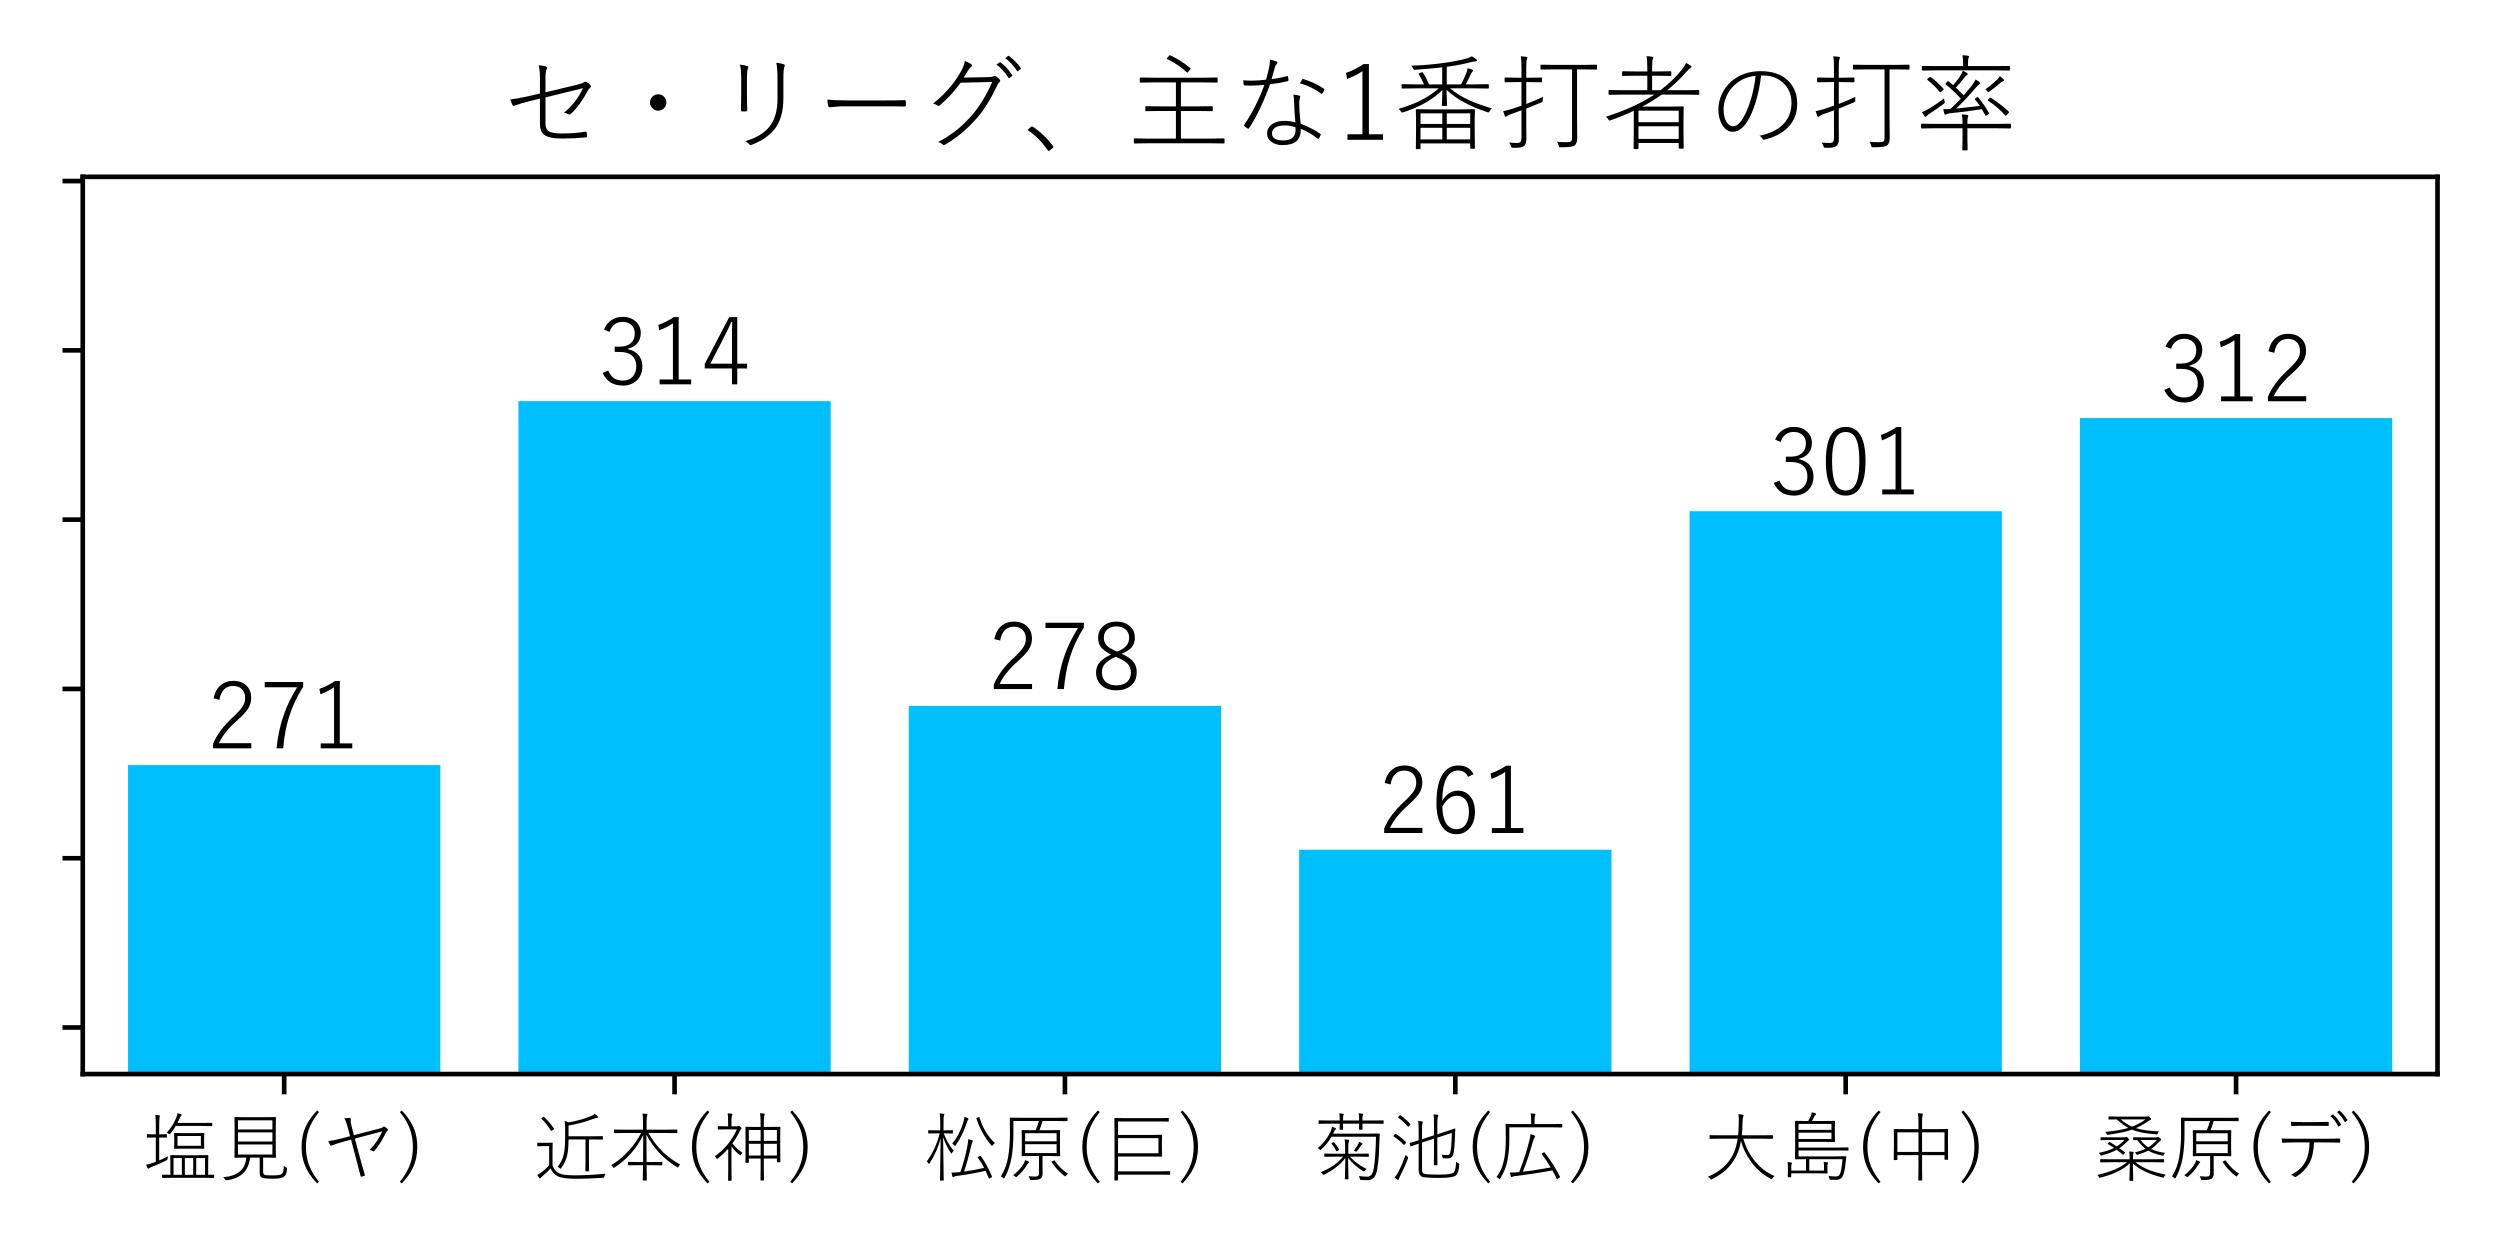 <?xml version="1.0" encoding="utf-8" standalone="no"?>
<!DOCTYPE svg PUBLIC "-//W3C//DTD SVG 1.1//EN"
  "http://www.w3.org/Graphics/SVG/1.1/DTD/svg11.dtd">
<!-- Created with matplotlib (https://matplotlib.org/) -->
<svg height="216pt" version="1.1" viewBox="0 0 432 216" width="432pt" xmlns="http://www.w3.org/2000/svg" xmlns:xlink="http://www.w3.org/1999/xlink">
 <defs>
  <style type="text/css">*{stroke-linecap:butt;stroke-linejoin:round;}</style>
 </defs>
 <g id="figure_1">
  <g id="patch_1">
   <path d="M 0 216 
L 432 216 
L 432 0 
L 0 0 
z
" style="fill:#ffffff;"/>
  </g>
  <g id="axes_1">
   <g id="patch_2">
    <path d="M 14.3 185.6 
L 421.2 185.6 
L 421.2 30.556 
L 14.3 30.556 
z
" style="fill:#ffffff;"/>
   </g>
   <g id="patch_3">
    <path clip-path="url(#pc25b6c600c)" d="M 22.125 528.599 
L 76.091 528.599 
L 76.091 132.212 
L 22.125 132.212 
z
" style="fill:#00bfff;"/>
   </g>
   <g id="patch_4">
    <path clip-path="url(#pc25b6c600c)" d="M 89.582 528.599 
L 143.547 528.599 
L 143.547 69.317 
L 89.582 69.317 
z
" style="fill:#00bfff;"/>
   </g>
   <g id="patch_5">
    <path clip-path="url(#pc25b6c600c)" d="M 157.039 528.599 
L 211.004 528.599 
L 211.004 121.974 
L 157.039 121.974 
z
" style="fill:#00bfff;"/>
   </g>
   <g id="patch_6">
    <path clip-path="url(#pc25b6c600c)" d="M 224.496 528.599 
L 278.461 528.599 
L 278.461 146.839 
L 224.496 146.839 
z
" style="fill:#00bfff;"/>
   </g>
   <g id="patch_7">
    <path clip-path="url(#pc25b6c600c)" d="M 291.953 528.599 
L 345.918 528.599 
L 345.918 88.332 
L 291.953 88.332 
z
" style="fill:#00bfff;"/>
   </g>
   <g id="patch_8">
    <path clip-path="url(#pc25b6c600c)" d="M 359.409 528.599 
L 413.375 528.599 
L 413.375 72.242 
L 359.409 72.242 
z
" style="fill:#00bfff;"/>
   </g>
   <g id="matplotlib.axis_1">
    <g id="xtick_1">
     <g id="line2d_1">
      <defs>
       <path d="M 0 0 
L 0 3.5 
" id="m97985e7954" style="stroke:#000000;stroke-width:0.8;"/>
      </defs>
      <g>
       <use style="stroke:#000000;stroke-width:0.8;" x="49.108" xlink:href="#m97985e7954" y="185.6"/>
      </g>
     </g>
     <g id="text_1">
      <!-- 塩見(ヤ) -->
      <g transform="translate(24.587 203.124)scale(0.13 -0.13)">
       <defs>
        <path d="M 17.969 50.484 
L 15.766 50.484 
L 6.781 50.297 
Q 6.062 50.297 6.062 50.984 
L 6.062 54.203 
Q 6.062 54.891 6.781 54.891 
L 15.766 54.688 
L 17.969 54.688 
L 17.969 67.188 
Q 17.969 76.312 17.281 80.516 
Q 20.016 80.375 22.469 79.984 
Q 23.438 79.828 23.438 79.203 
Q 23.438 79.109 23.047 77.484 
Q 22.469 75.297 22.469 67.391 
L 22.469 54.688 
L 23.047 54.688 
L 31.984 54.891 
Q 32.672 54.891 32.672 54.203 
L 32.672 50.984 
Q 32.672 50.297 31.984 50.297 
L 23.047 50.484 
L 22.469 50.484 
L 22.469 20.016 
Q 27.547 22.016 34.078 25.594 
Q 33.641 23.781 33.641 22.703 
Q 33.641 21.391 33.469 21.062 
Q 33.297 20.75 32.281 20.219 
Q 25.438 16.453 12.797 11.469 
Q 9.812 10.359 9.188 9.672 
Q 8.547 9.078 7.953 9.078 
Q 7.422 9.078 6.984 10.016 
Q 5.859 12.016 5.172 14.406 
Q 9.766 15.094 14.547 16.891 
Q 15.766 17.391 17.969 18.219 
z
M 37.359 0.922 
L 37.359 17.578 
L 37.156 26.422 
Q 37.156 27.094 37.844 27.094 
L 51.266 26.906 
L 73.781 26.906 
L 87.109 27.094 
Q 87.797 27.094 87.797 26.422 
L 87.594 17.578 
L 87.594 0.922 
Q 90.625 0.984 93.172 1.078 
Q 94.828 1.125 94.875 1.125 
Q 95.516 1.125 95.516 0.391 
L 95.516 -2.594 
Q 95.516 -3.266 94.875 -3.266 
L 80.609 -3.078 
L 40.766 -3.078 
L 26.953 -3.266 
Q 26.266 -3.266 26.266 -2.594 
L 26.266 0.391 
Q 26.266 1.125 26.953 1.125 
z
M 71.688 0.922 
L 83.406 0.922 
L 83.406 23.188 
L 71.688 23.188 
z
M 67.672 0.922 
L 67.672 23.188 
L 56.594 23.188 
L 56.594 0.922 
z
M 52.594 0.922 
L 52.594 23.188 
L 41.547 23.188 
L 41.547 0.922 
z
M 46.781 69.828 
L 79.203 69.828 
L 92.281 70.016 
Q 92.969 70.016 92.969 69.344 
L 92.969 66.312 
Q 92.969 65.625 92.281 65.625 
L 79.203 65.828 
L 44.484 65.828 
Q 41.609 60.844 37.156 55.516 
Q 36.422 54.641 36.078 54.641 
Q 35.688 54.641 34.859 55.516 
Q 33.984 56.547 32.562 57.031 
Q 40.375 65.141 44.969 76.312 
Q 46.625 80.422 46.781 82.906 
Q 49.312 82.328 51.469 81.453 
Q 52.391 81.062 52.391 80.328 
Q 52.391 79.781 51.609 79.156 
Q 50.688 78.422 49.359 75.438 
Q 49.312 75.297 48.047 72.562 
Q 47.359 70.953 46.781 69.828 
z
M 69.969 35.688 
L 54.688 35.688 
L 42.969 35.5 
Q 42.281 35.5 42.281 36.188 
L 42.484 43.109 
L 42.484 48.969 
L 42.281 55.812 
Q 42.281 56.5 42.969 56.5 
L 54.688 56.297 
L 69.969 56.297 
L 81.781 56.5 
Q 82.375 56.5 82.375 55.812 
L 82.172 48.969 
L 82.172 43.109 
L 82.375 36.188 
Q 82.375 35.5 81.781 35.5 
z
M 46.781 39.5 
L 77.875 39.5 
L 77.875 52.484 
L 46.781 52.484 
z
" id="YuGothic-Regular-22633"/>
        <path d="M 43.312 23.781 
Q 40.281 -2.828 12.312 -6.297 
Q 11.625 -6.391 11.375 -6.391 
Q 10.594 -6.391 9.906 -5.125 
Q 8.844 -3.125 7.328 -2.297 
Q 36.234 -0.297 38.328 23.781 
L 36.812 23.781 
L 23.188 23.578 
Q 22.516 23.578 22.516 24.266 
L 22.703 36.625 
L 22.703 64.594 
L 22.516 77 
Q 22.516 77.688 23.188 77.688 
L 36.922 77.484 
L 63.234 77.484 
L 76.953 77.688 
Q 77.641 77.688 77.641 77 
L 77.438 64.594 
L 77.438 36.625 
L 77.641 24.266 
Q 77.641 23.578 76.953 23.578 
L 63.234 23.781 
L 60.641 23.781 
L 60.641 4.688 
Q 60.641 1.219 63.625 0.594 
Q 65.766 0.094 73.641 0.094 
Q 82.812 0.094 84.969 1.812 
Q 86.766 3.031 87.453 5.953 
Q 87.984 8.25 88.141 12.797 
Q 89.406 11.531 91.156 10.797 
Q 92.531 10.109 92.531 9.375 
Q 92.531 9.125 92.438 8.5 
Q 91.891 3.609 90.875 1.469 
Q 89.984 -0.438 88.141 -1.703 
Q 84.812 -4.297 73.531 -4.297 
Q 64.594 -4.297 60.547 -3.422 
Q 56.062 -2.344 56.062 2.594 
L 56.062 23.781 
z
M 27.203 61.188 
L 72.953 61.188 
L 72.953 73.297 
L 27.203 73.297 
z
M 27.203 57.281 
L 27.203 45.125 
L 72.953 45.125 
L 72.953 57.281 
z
M 27.203 41.219 
L 27.203 27.875 
L 72.953 27.875 
L 72.953 41.219 
z
" id="YuGothic-Regular-35211"/>
        <path d="M 34.906 84.375 
Q 25.047 72.125 21.047 60.5 
Q 17.531 50.344 17.531 37.984 
Q 17.531 23.922 22.172 12.453 
Q 26.266 2.297 34.906 -8.406 
L 32.328 -10.5 
Q 20.953 1.422 16.156 13.422 
Q 11.719 24.516 11.719 37.984 
Q 11.719 53.266 17.531 65.625 
Q 22.406 76.031 32.328 86.375 
z
" id="YuGothic-Regular-40"/>
        <path d="M 37.594 52.297 
L 34.078 65.281 
Q 32.125 72.562 29.891 76.125 
Q 33.297 76.516 36.375 76.516 
Q 37.016 76.516 37.406 76.469 
Q 38.531 76.375 38.531 75.047 
Q 38.531 74.906 38.531 74.703 
Q 38.328 73.875 38.328 72.953 
Q 38.328 70.453 39.406 66.312 
L 42.578 53.609 
L 75 61.922 
Q 80.328 63.234 81.297 64.312 
Q 81.938 64.938 82.672 64.938 
Q 83.297 64.938 84.078 64.5 
Q 86.078 63.281 87.453 61.719 
Q 87.938 61.234 87.938 60.641 
Q 87.938 59.906 87.25 59.422 
Q 85.938 58.453 85.062 56.594 
Q 78.562 42.969 69.969 32.812 
Q 69.344 32.078 68.797 32.078 
Q 68.406 32.078 67.781 32.516 
Q 66.406 33.406 63.484 33.891 
Q 73.875 44.188 80.375 58.688 
L 43.891 49.031 
L 51.078 22.406 
Q 55.812 5.281 57.172 0.781 
Q 57.281 0.391 57.281 0.203 
Q 57.281 -0.344 56.5 -0.531 
Q 53.906 -1.312 52.781 -1.609 
Q 52.438 -1.703 52.25 -1.703 
Q 51.812 -1.703 51.609 -0.828 
Q 50.531 3.328 48.641 10.5 
Q 46.828 17.531 46.094 20.312 
L 38.875 47.703 
L 29.5 45.125 
Q 17.875 41.891 13.375 39.984 
Q 12.703 39.703 12.312 39.703 
Q 11.625 39.703 11.078 40.484 
Q 9.859 42.484 8.688 45.703 
Q 18.219 46.922 27.781 49.609 
z
" id="YuGothic-Regular-12516"/>
        <path d="M 6.297 86.375 
Q 17.625 74.562 22.469 62.5 
Q 26.906 51.422 26.906 37.984 
Q 26.906 22.656 21.094 10.297 
Q 16.266 -0.047 6.297 -10.5 
L 3.719 -8.406 
Q 13.578 3.766 17.578 15.438 
Q 21.094 25.641 21.094 37.984 
Q 21.094 52.047 16.453 63.531 
Q 12.406 73.578 3.719 84.375 
z
" id="YuGothic-Regular-41"/>
       </defs>
       <use xlink:href="#YuGothic-Regular-22633"/>
       <use x="100" xlink:href="#YuGothic-Regular-35211"/>
       <use x="200" xlink:href="#YuGothic-Regular-40"/>
       <use x="238.623" xlink:href="#YuGothic-Regular-12516"/>
       <use x="338.623" xlink:href="#YuGothic-Regular-41"/>
      </g>
     </g>
    </g>
    <g id="xtick_2">
     <g id="line2d_2">
      <g>
       <use style="stroke:#000000;stroke-width:0.8;" x="116.565" xlink:href="#m97985e7954" y="185.6"/>
      </g>
     </g>
     <g id="text_2">
      <!-- 近本(神) -->
      <g transform="translate(92.043 203.124)scale(0.13 -0.13)">
       <defs>
        <path d="M 70.219 47.906 
L 47.703 47.906 
Q 47.516 33.344 45.797 26.422 
Q 43.562 17.391 37.984 9.906 
Q 37.406 8.984 37.016 8.984 
Q 36.672 8.984 35.797 9.812 
Q 34.766 10.797 33.203 11.625 
Q 39.547 19.141 41.609 29.203 
Q 43.172 37.062 43.172 51.703 
L 43.172 60.688 
Q 43.172 68.891 42.484 72.406 
Q 44.969 72.016 47.797 70.609 
Q 64.203 73.297 77.781 79.109 
Q 80.516 80.172 82.562 82.078 
Q 84.766 80.422 86.375 78.609 
Q 86.922 77.984 86.922 77.391 
Q 86.922 76.766 85.797 76.609 
Q 82.766 76.078 82.172 75.781 
Q 63.234 68.75 47.703 66.406 
L 47.703 52.094 
L 79.891 52.094 
L 92.672 52.297 
Q 93.359 52.297 93.359 51.609 
L 93.359 48.391 
Q 93.359 47.703 92.672 47.703 
L 79.891 47.906 
L 74.812 47.906 
L 74.812 17.828 
L 75 6.203 
Q 75 5.516 74.266 5.516 
L 70.703 5.516 
Q 70.016 5.516 70.016 6.203 
L 70.219 17.828 
z
M 96.875 2.391 
Q 95.609 0.828 95.312 -1.219 
Q 95.062 -2.547 94.781 -2.781 
Q 94.531 -3.031 93.406 -3.078 
Q 72.125 -4.391 58.203 -4.391 
Q 40.141 -4.391 33.203 -0.984 
Q 26.906 2.203 23.875 9.281 
Q 20.062 5.078 12.984 -0.922 
Q 10.938 -2.641 10.797 -2.938 
Q 10.406 -3.812 9.719 -3.812 
Q 9.188 -3.812 8.594 -3.125 
Q 7.719 -2 6.109 0.781 
Q 9.672 2.688 12.312 4.688 
Q 17.531 8.547 21.922 13.484 
L 21.922 39.016 
L 13.719 39.016 
L 6.781 38.812 
Q 6.109 38.812 6.109 39.5 
L 6.109 42.922 
Q 6.109 43.609 6.781 43.609 
L 13.719 43.406 
L 18.797 43.406 
L 25.875 43.609 
Q 26.609 43.609 26.609 42.922 
L 26.422 33.594 
L 26.422 13.281 
Q 28.953 5.953 35.203 2.875 
Q 40.766 0.203 55.609 0.203 
Q 75.141 0.203 96.875 2.391 
z
M 15.281 77.875 
Q 22.406 71.047 28.328 62.312 
Q 28.469 62.062 28.469 61.922 
Q 28.469 61.672 27.484 60.984 
L 26.078 59.906 
Q 25.047 59.125 24.812 59.125 
Q 24.562 59.125 24.266 59.625 
Q 17.391 70.172 11.766 75.297 
Q 11.422 75.594 11.422 75.781 
Q 11.422 75.984 12.5 76.703 
L 13.766 77.688 
Q 14.547 78.219 14.75 78.219 
Q 14.938 78.219 15.281 77.875 
z
" id="YuGothic-Regular-36817"/>
        <path d="M 46.688 60.891 
L 46.688 70.406 
Q 46.688 78.562 46 82.281 
Q 49.312 82.125 51.469 81.688 
Q 52.594 81.5 52.594 81 
Q 52.594 80.516 52.344 79.891 
Q 52.047 79.156 51.953 78.906 
Q 51.469 77.047 51.469 70.516 
L 51.469 60.891 
L 77.984 60.891 
L 91.547 61.078 
Q 92.281 61.078 92.281 60.406 
L 92.281 56.984 
Q 92.281 56.297 91.547 56.297 
L 77.984 56.5 
L 53.859 56.5 
Q 69.281 29.047 96.141 14.5 
Q 94.672 13.188 93.953 11.812 
Q 93.406 10.641 92.969 10.641 
Q 92.672 10.641 91.656 11.234 
Q 64.844 27.828 51.172 54.391 
Q 51.469 18.016 51.469 17.875 
L 59.078 17.875 
L 71.688 18.109 
Q 72.359 18.109 72.359 17.391 
L 72.359 14.203 
Q 72.359 13.484 71.688 13.484 
L 59.078 13.672 
L 51.469 13.672 
Q 51.766 -3.469 51.766 -6 
Q 51.766 -6.688 51.078 -6.688 
L 47.078 -6.688 
Q 46.391 -6.688 46.391 -6 
Q 46.391 -5.719 46.438 -2.938 
Q 46.625 5.766 46.688 13.672 
L 39.984 13.672 
L 27.484 13.484 
Q 26.766 13.484 26.766 14.203 
L 26.766 17.391 
Q 26.766 18.109 27.484 18.109 
L 39.984 17.875 
L 46.781 17.875 
L 46.969 53.719 
Q 33.406 26.516 8.891 10.688 
Q 7.953 10.062 7.672 10.062 
Q 7.234 10.062 6.594 11.188 
Q 5.672 12.75 4.297 13.672 
Q 16.609 20.703 27.938 33.25 
Q 37.844 44.234 44.188 56.5 
L 22.266 56.5 
L 8.797 56.297 
Q 8.062 56.297 8.062 56.984 
L 8.062 60.406 
Q 8.062 61.078 8.797 61.078 
L 22.266 60.891 
z
" id="YuGothic-Regular-26412"/>
        <path d="M 64.406 22.516 
L 48.734 22.516 
L 48.734 17.625 
Q 48.734 16.891 47.906 16.891 
L 44.922 16.891 
Q 44.234 16.891 44.234 17.625 
L 44.391 38.281 
L 44.391 49.609 
L 44.234 64.016 
Q 44.234 64.703 44.922 64.703 
L 57.719 64.5 
L 64.406 64.5 
L 64.406 69.672 
Q 64.406 78.906 63.578 82.812 
Q 65.766 82.812 68.797 82.422 
Q 69.828 82.172 69.828 81.594 
Q 69.828 81.25 69.281 79.891 
Q 68.656 78.078 68.656 69.922 
L 68.656 64.5 
L 77.094 64.5 
L 89.891 64.703 
Q 90.625 64.703 90.625 64.016 
L 90.438 51.125 
L 90.438 38.672 
L 90.625 18.219 
Q 90.625 17.531 89.984 17.531 
L 86.719 17.531 
Q 86.031 17.531 86.031 18.219 
L 86.031 22.516 
L 68.656 22.516 
L 68.656 9.125 
L 68.891 -5.906 
Q 68.891 -6.594 68.172 -6.594 
L 64.891 -6.594 
Q 64.203 -6.594 64.203 -5.906 
L 64.406 8.984 
z
M 64.406 46 
L 64.406 60.5 
L 48.734 60.5 
L 48.734 46 
z
M 68.656 46 
L 86.031 46 
L 86.031 60.5 
L 68.656 60.5 
z
M 64.406 42.094 
L 48.734 42.094 
L 48.734 26.516 
L 64.406 26.516 
z
M 68.656 42.094 
L 68.656 26.516 
L 86.031 26.516 
L 86.031 42.094 
z
M 25.641 38.578 
L 25.641 6.984 
L 25.828 -6.297 
Q 25.828 -6.938 25.094 -6.938 
L 21.828 -6.938 
Q 21.141 -6.938 21.141 -6.297 
L 21.344 6.984 
L 21.344 35.594 
Q 15.234 28.719 7.719 22.656 
Q 6.891 21.969 6.5 21.969 
Q 6.109 21.969 5.609 22.859 
Q 4.938 24.266 3.516 25.688 
Q 22.078 38.031 32.906 61.281 
L 18.109 61.281 
L 8.203 61.078 
Q 7.516 61.078 7.516 61.766 
L 7.516 64.891 
Q 7.516 65.578 8.203 65.578 
L 18.109 65.375 
L 21.188 65.375 
L 21.188 71.688 
Q 21.188 79.547 20.516 82.672 
Q 22.219 82.562 25.734 82.172 
Q 26.859 82.031 26.859 81.391 
Q 26.859 80.859 26.219 79.5 
Q 25.641 77.984 25.641 71.781 
L 25.641 65.375 
L 33.016 65.375 
Q 34.078 65.375 34.719 65.672 
Q 35.25 65.969 35.5 65.969 
Q 36.281 65.969 37.797 64.453 
Q 39.109 63.031 39.109 62.453 
Q 39.109 61.812 38.281 61.281 
Q 37.359 60.547 36.578 58.797 
Q 32.422 50.141 26.812 42.484 
Q 33.109 34.812 40.438 30.078 
Q 39.453 29.391 38.234 27.594 
Q 37.703 26.812 37.312 26.812 
Q 36.969 26.812 36.234 27.484 
Q 29.547 32.859 25.641 38.578 
z
" id="YuGothic-Regular-31070"/>
       </defs>
       <use xlink:href="#YuGothic-Regular-36817"/>
       <use x="100" xlink:href="#YuGothic-Regular-26412"/>
       <use x="200" xlink:href="#YuGothic-Regular-40"/>
       <use x="238.623" xlink:href="#YuGothic-Regular-31070"/>
       <use x="338.623" xlink:href="#YuGothic-Regular-41"/>
      </g>
     </g>
    </g>
    <g id="xtick_3">
     <g id="line2d_3">
      <g>
       <use style="stroke:#000000;stroke-width:0.8;" x="184.022" xlink:href="#m97985e7954" y="185.6"/>
      </g>
     </g>
     <g id="text_3">
      <!-- 松原(巨) -->
      <g transform="translate(159.5 203.124)scale(0.13 -0.13)">
       <defs>
        <path d="M 22.859 60.016 
L 22.859 71.297 
Q 22.859 79.438 22.125 82.625 
Q 25.391 82.422 27.25 82.078 
Q 28.375 81.938 28.375 81.297 
Q 28.375 80.906 27.734 79.5 
Q 27.25 78.125 27.25 71.391 
L 27.25 60.016 
L 29.109 60.016 
L 39.016 60.203 
Q 39.75 60.203 39.75 59.422 
L 39.75 56.5 
Q 39.75 55.812 39.016 55.812 
L 29.109 56 
L 27.547 56 
Q 32.234 42.828 40.828 32.906 
Q 39.203 31.5 38.531 29.984 
Q 38.094 29 37.844 29 
Q 37.594 29 37.016 29.891 
Q 30.219 40.141 26.703 51.125 
Q 26.859 30.953 27.25 9.328 
Q 27.344 4.25 27.438 -2.594 
Q 27.547 -5.812 27.547 -6.109 
Q 27.547 -6.781 26.812 -6.781 
L 23.25 -6.781 
Q 22.562 -6.781 22.562 -6.109 
Q 22.562 -6 22.703 2.25 
Q 23.188 27.094 23.344 49.516 
Q 19.438 33.016 8.844 16.312 
Q 8.25 15.328 7.906 15.328 
Q 7.625 15.328 7.031 16.312 
Q 6.25 17.672 4.938 18.703 
Q 17.188 35.5 22.125 56 
L 17.328 56 
L 7.516 55.812 
Q 6.844 55.812 6.844 56.5 
L 6.844 59.422 
Q 6.844 60.203 7.516 60.203 
L 17.328 60.016 
z
M 83.203 6.297 
Q 63.422 1.703 45.516 -0.484 
Q 42.234 -0.922 41.219 -1.609 
Q 40.484 -2.203 39.984 -2.203 
Q 39.359 -2.203 39.016 -1.219 
Q 38.922 -0.781 37.797 3.812 
Q 42.438 3.812 48.734 4.5 
L 49.609 4.594 
Q 55.562 21.438 58.594 37.203 
Q 60.109 44.875 60.109 48.188 
Q 62.5 47.797 65.094 46.922 
Q 66.312 46.391 66.312 45.797 
Q 66.312 45.172 65.766 44.484 
Q 64.797 43.016 64.016 39.5 
Q 59.906 21.141 54.5 5.172 
Q 68.891 7.281 81.297 10.109 
Q 77.781 17.188 72.906 23.688 
Q 72.703 24.031 72.703 24.172 
Q 72.703 24.469 73.828 25.094 
L 75.203 25.781 
Q 76.078 26.312 76.219 26.312 
Q 76.422 26.312 76.703 25.922 
Q 84.672 15.094 91.656 -1.219 
Q 91.797 -1.516 91.797 -1.703 
Q 91.797 -2.047 90.719 -2.688 
L 89.109 -3.609 
Q 87.938 -4.25 87.797 -4.25 
Q 87.594 -4.25 87.406 -3.766 
Q 85.359 1.609 83.203 6.297 
z
M 38.812 42.188 
Q 49.562 55.953 54.109 72.609 
Q 54.828 75.531 54.828 77.781 
Q 57.516 77.203 59.328 76.312 
Q 60.547 75.781 60.547 75.203 
Q 60.547 74.609 59.906 74.031 
Q 59.031 73.094 58.641 71.578 
Q 53.266 54.25 43.609 40.375 
Q 42.875 39.359 42.531 39.359 
Q 42.281 39.359 41.406 40.281 
Q 40.281 41.547 38.812 42.188 
z
M 95.609 43.016 
Q 94 42.047 92.719 40.281 
Q 91.938 39.312 91.656 39.312 
Q 91.359 39.312 90.625 40.188 
Q 77.203 56.297 71 75.594 
Q 70.953 75.875 70.953 75.984 
Q 70.953 76.375 72.016 76.812 
L 73.641 77.391 
Q 74.359 77.688 74.609 77.688 
Q 74.953 77.688 75.094 77.094 
Q 81.344 56.203 95.609 43.016 
z
" id="YuGothic-Regular-26494"/>
        <path d="M 54.734 60.203 
L 68.016 60.203 
L 81.547 60.297 
Q 82.234 60.297 82.234 59.719 
L 82.031 50.094 
L 82.031 35.984 
L 82.234 26.375 
Q 82.234 25.688 81.547 25.688 
L 68.016 25.875 
L 58.844 25.875 
L 58.844 14.797 
L 58.938 2.594 
Q 58.938 -2 56.547 -3.906 
Q 53.906 -6 45.656 -6 
Q 45.125 -6 43.797 -6 
Q 42.625 -6 42.328 -5.719 
Q 42.094 -5.469 41.797 -4.297 
Q 41.453 -2.734 40.281 -0.875 
Q 44.438 -1.422 48.922 -1.422 
Q 52.25 -1.422 53.328 -0.094 
Q 54.156 0.875 54.156 3.328 
L 54.156 25.875 
L 45.219 25.875 
L 31.781 25.688 
Q 31.109 25.688 31.109 26.375 
L 31.297 35.984 
L 31.297 50.094 
L 31.109 59.719 
Q 31.109 60.297 31.781 60.297 
L 45.219 60.203 
L 49.75 60.203 
Q 51.906 65.281 53.953 72.406 
L 20.125 72.406 
L 20.125 56 
Q 20.125 37.891 17.531 23 
Q 14.797 8.406 8.406 -3.078 
Q 7.859 -4.109 7.625 -4.109 
Q 7.422 -4.109 6.641 -3.328 
Q 5.125 -1.812 3.422 -1.219 
Q 10.641 10.156 13.141 24.703 
Q 15.531 39.547 15.531 56.109 
L 15.328 76.125 
Q 15.328 76.906 16.016 76.906 
L 30.172 76.703 
L 77.344 76.703 
L 91.312 76.906 
Q 92.047 76.906 92.047 76.125 
L 92.047 72.906 
Q 92.047 72.219 91.312 72.219 
L 77.25 72.406 
L 58.844 72.406 
Q 56.688 65.094 54.734 60.203 
z
M 35.688 29.781 
L 77.547 29.781 
L 77.547 41.609 
L 35.688 41.609 
z
M 35.688 45.406 
L 77.547 45.406 
L 77.547 56.203 
L 35.688 56.203 
z
M 92.719 2.391 
Q 91.109 1.125 90.047 -0.391 
Q 89.406 -1.312 89.109 -1.312 
Q 88.875 -1.312 87.938 -0.594 
Q 77.734 7.328 71.094 17.578 
Q 70.906 17.922 70.906 18.062 
Q 70.906 18.453 72.125 19 
L 73.531 19.828 
Q 74.219 20.172 74.422 20.172 
Q 74.609 20.172 74.906 19.781 
Q 82.625 8.641 92.719 2.391 
z
M 19.734 0.391 
Q 27.156 5.859 32.328 13.375 
Q 34.906 17.141 35.594 20.406 
Q 38.422 19.625 40.141 18.609 
Q 41.016 18.062 41.016 17.672 
Q 41.016 17.188 40.047 16.406 
Q 39.156 15.719 38.031 13.672 
Q 32.328 4.688 24.812 -1.516 
Q 23.969 -2.297 23.688 -2.297 
Q 23.391 -2.297 22.516 -1.422 
Q 21.391 -0.25 19.734 0.391 
z
" id="YuGothic-Regular-21407"/>
        <path d="M 20.609 53.906 
L 63.812 53.906 
L 78.516 54.109 
Q 79.109 54.109 79.109 53.422 
L 78.906 44.484 
L 78.906 34.719 
L 79.109 25.781 
Q 79.109 25 78.516 25 
L 63.812 25.203 
L 20.609 25.203 
L 20.609 5.516 
L 75 5.516 
L 89.203 5.719 
Q 89.891 5.719 89.891 5.031 
L 89.891 1.609 
Q 89.891 0.922 89.203 0.922 
L 75 1.125 
L 20.609 1.125 
L 20.609 -5.906 
Q 20.609 -6.594 19.922 -6.594 
L 16.406 -6.594 
Q 15.719 -6.594 15.719 -5.906 
L 15.922 13.625 
L 15.922 56.297 
L 15.719 75.688 
Q 15.719 76.422 16.406 76.422 
L 30.719 76.219 
L 73.188 76.219 
L 87.406 76.422 
Q 88.094 76.422 88.094 75.734 
L 88.094 72.312 
Q 88.094 71.625 87.406 71.625 
L 73.188 71.828 
L 20.609 71.828 
z
M 20.609 49.609 
L 20.609 29.5 
L 74.312 29.5 
L 74.312 49.609 
z
" id="YuGothic-Regular-24040"/>
       </defs>
       <use xlink:href="#YuGothic-Regular-26494"/>
       <use x="100" xlink:href="#YuGothic-Regular-21407"/>
       <use x="200" xlink:href="#YuGothic-Regular-40"/>
       <use x="238.623" xlink:href="#YuGothic-Regular-24040"/>
       <use x="338.623" xlink:href="#YuGothic-Regular-41"/>
      </g>
     </g>
    </g>
    <g id="xtick_4">
     <g id="line2d_4">
      <g>
       <use style="stroke:#000000;stroke-width:0.8;" x="251.478" xlink:href="#m97985e7954" y="185.6"/>
      </g>
     </g>
     <g id="text_4">
      <!-- 菊池(広) -->
      <g transform="translate(226.957 203.124)scale(0.13 -0.13)">
       <defs>
        <path d="M 46.047 23.391 
Q 46.094 15.047 46.391 4.203 
Q 46.625 -4.25 46.625 -4.391 
Q 46.625 -5.078 45.953 -5.078 
L 42.531 -5.078 
Q 41.844 -5.078 41.844 -4.391 
Q 41.844 -3.859 42 0.641 
Q 42.391 14.156 42.438 23.484 
Q 37.938 16.797 29.156 10.203 
Q 22.172 4.984 14.453 1.266 
Q 13.484 0.828 13.188 0.828 
Q 12.797 0.828 12.062 2.094 
Q 11.328 3.266 9.625 4.391 
Q 29.297 12.109 39.359 25 
L 29.047 25 
L 15.141 24.812 
Q 14.453 24.812 14.453 25.484 
L 14.453 28.422 
Q 14.453 29.109 15.141 29.109 
L 29.047 28.906 
L 42.141 28.906 
L 42.141 38.422 
Q 42.141 44.484 41.453 48.094 
Q 44.281 47.953 46.234 47.516 
Q 47.562 47.219 47.562 46.625 
Q 47.562 46.234 47.078 45.016 
Q 46.344 43.172 46.344 38.422 
L 46.344 28.906 
L 58.938 28.906 
L 72.953 29.109 
Q 73.641 29.109 73.641 28.328 
L 73.641 25.484 
Q 73.641 24.812 72.953 24.812 
L 58.938 25 
L 48.531 25 
Q 53.906 19.234 58.734 15.719 
Q 63.281 12.5 70.75 8.594 
Q 69.391 7.766 68.453 6.391 
Q 67.672 5.328 67.234 5.328 
Q 66.938 5.328 66.109 5.812 
Q 54 13.188 46.047 23.391 
z
M 26.219 55.609 
L 73.188 55.609 
L 87.453 55.812 
Q 88.234 55.812 88.234 55.031 
Q 87.938 52.094 87.75 45.906 
Q 87.203 30.562 86.969 26.656 
Q 86.328 17.188 84.906 8.891 
Q 83.547 0.734 80.469 -2.781 
Q 77.344 -6.297 71.922 -6.297 
Q 67.875 -6.297 63.531 -6 
Q 62.359 -5.906 62.062 -5.609 
Q 61.812 -5.328 61.625 -4.109 
Q 61.281 -2.156 60.406 -0.688 
Q 66.75 -1.609 71.438 -1.609 
Q 75.734 -1.609 77.984 2.344 
Q 79.547 5.125 80.422 10.594 
Q 82.562 23.484 83.203 51.516 
L 24.031 51.516 
Q 18.5 41.891 10.406 34.625 
Q 9.625 33.797 9.281 33.797 
Q 8.938 33.797 8.109 34.719 
Q 7.125 35.844 5.609 36.422 
Q 17.719 46.344 23.531 60.109 
Q 24.266 62.109 24.703 64.797 
Q 27.391 64.016 29.047 63.234 
Q 30.031 62.641 30.031 62.109 
Q 30.031 61.422 29.344 61.031 
Q 28.219 60.203 27.641 58.594 
Q 27.25 57.672 26.219 55.609 
z
M 35.016 73.094 
Q 35.016 80.031 34.328 82.625 
Q 36.812 82.469 39.312 82.078 
Q 40.328 81.938 40.328 81.297 
Q 40.328 80.672 39.938 79.984 
Q 39.312 78.953 39.312 73.094 
L 60.797 73.094 
Q 60.797 80.078 60.203 82.719 
Q 62.594 82.562 65.141 82.172 
Q 66.016 82.031 66.016 81.297 
Q 66.016 80.766 65.625 80.078 
Q 65.141 79.25 65.141 73.094 
L 79.391 73.094 
L 92.719 73.297 
Q 93.312 73.297 93.312 72.609 
L 93.312 69.391 
Q 93.312 68.703 92.719 68.703 
L 79.391 68.891 
L 65.141 68.891 
L 65.328 61.469 
Q 65.328 60.797 64.594 60.797 
L 61.328 60.797 
Q 60.594 60.797 60.594 61.469 
L 60.797 68.891 
L 39.312 68.891 
L 39.5 61.469 
Q 39.5 60.797 38.812 60.797 
L 35.5 60.797 
Q 34.812 60.797 34.812 61.469 
L 35.016 68.891 
L 20.703 68.891 
L 7.516 68.703 
Q 6.844 68.703 6.844 69.391 
L 6.844 72.609 
Q 6.844 73.297 7.516 73.297 
L 20.703 73.094 
z
M 53.719 32.812 
Q 56.781 36.859 59.719 42 
Q 60.547 43.359 60.797 44.828 
Q 63.141 43.891 64.406 43.109 
Q 65.234 42.625 65.234 42.188 
Q 65.234 41.75 64.547 41.219 
Q 63.766 40.625 63.031 39.5 
Q 60.844 36.031 57.906 32.422 
Q 57.281 31.547 56.938 31.547 
Q 56.641 31.547 55.719 32.125 
Q 54.938 32.625 53.719 32.812 
z
M 27.641 43.891 
Q 31.109 40.141 34.031 34.719 
Q 34.188 34.375 34.188 34.234 
Q 34.188 33.891 33.406 33.406 
L 32.031 32.625 
Q 31.109 32.078 30.859 32.078 
Q 30.609 32.078 30.328 32.625 
Q 27.781 37.938 24.219 42.094 
Q 24.031 42.328 24.031 42.484 
Q 24.031 42.875 24.906 43.312 
L 26.219 44 
Q 26.812 44.281 27 44.281 
Q 27.203 44.281 27.641 43.891 
z
" id="YuGothic-Regular-33738"/>
        <path d="M 60.297 53.422 
L 60.297 67.188 
Q 60.297 78.078 59.719 81.203 
Q 62.156 81.062 64.797 80.719 
Q 65.922 80.516 65.922 79.984 
Q 65.922 79.547 65.531 78.328 
Q 64.703 75.875 64.703 67.484 
L 64.703 54.781 
L 75 58.109 
Q 80.469 59.859 85.109 61.531 
Q 87.75 62.5 87.891 62.5 
Q 88.578 62.5 88.578 62.016 
Q 88.484 59.469 88.281 53.906 
Q 87.641 33.734 85.688 27.391 
Q 84.281 22.703 78.172 22.703 
Q 75 22.703 73.188 22.906 
Q 72.172 23.047 71.969 23.344 
Q 71.828 23.578 71.578 24.703 
Q 71.297 26.375 70.312 27.781 
Q 74.219 27.094 76.812 27.094 
Q 79.5 27.094 80.422 27.734 
Q 81.25 28.328 81.781 30.078 
Q 83.547 35.547 83.984 56.594 
L 64.703 50.297 
L 64.703 29.594 
L 64.891 14.312 
Q 64.891 13.625 64.203 13.625 
L 60.797 13.625 
Q 60.109 13.625 60.109 14.312 
L 60.297 29.594 
L 60.297 48.875 
L 44.391 43.797 
L 44.391 8.109 
Q 44.391 3.766 46.391 2.594 
Q 48.531 1.172 67.188 1.172 
Q 84.125 1.172 86.719 4.109 
Q 89.359 7.172 89.594 18.219 
Q 90.766 17.047 92.484 16.406 
Q 93.609 15.922 93.75 15.625 
Q 93.891 15.375 93.891 14.312 
Q 93.266 3.719 89.797 0.391 
Q 86.031 -3.219 67.578 -3.219 
Q 46.828 -3.219 44 -1.516 
Q 39.891 0.922 39.891 6.984 
L 39.891 42.281 
Q 32.328 39.844 29.688 38.766 
Q 29.344 38.672 29.203 38.672 
Q 28.953 38.672 28.812 39.312 
L 27.984 42.672 
Q 27.938 42.969 27.938 43.062 
Q 27.938 43.406 28.469 43.5 
Q 31.109 44.047 39.891 46.781 
L 39.891 60.594 
Q 39.891 67.969 39.203 72.516 
Q 42.141 72.359 44.281 71.922 
Q 45.406 71.625 45.406 71 
Q 45.406 70.656 44.922 69.391 
Q 44.391 67.875 44.391 60.797 
L 44.391 48.188 
z
M 7.812 -2.688 
Q 10.547 0.391 12.797 4.594 
Q 17.672 13.969 22.609 27.391 
Q 23.531 26.312 24.812 25.203 
Q 25.875 24.219 25.875 23.734 
Q 25.875 23.391 25.594 22.609 
Q 21.297 10.891 15.375 -0.484 
Q 13.625 -4 13.375 -5.031 
Q 13.234 -6 12.5 -6 
Q 12.109 -6 11.281 -5.422 
Q 9.859 -4.438 7.812 -2.688 
z
M 15.672 79.984 
Q 23.188 74.812 28.656 68.609 
Q 29 68.266 29 68.062 
Q 29 67.828 28.516 67.188 
L 27.094 65.578 
Q 26.422 64.75 26.031 64.75 
Q 25.781 64.75 25.484 65.141 
Q 19.234 72.312 12.797 76.812 
Q 12.453 77 12.453 77.203 
Q 12.453 77.391 13.094 78.219 
L 14.203 79.5 
Q 14.844 80.281 15.188 80.281 
Q 15.375 80.281 15.672 79.984 
z
M 9.469 55.172 
Q 15.969 51.516 23 44.484 
Q 23.297 44.188 23.297 44.047 
Q 23.297 43.844 22.609 42.922 
L 21.391 41.406 
Q 20.703 40.531 20.406 40.531 
Q 20.219 40.531 19.969 40.766 
Q 13.875 47.406 6.688 51.906 
Q 6.297 52.156 6.297 52.344 
Q 6.297 52.547 6.891 53.328 
L 8.203 54.781 
Q 8.688 55.375 8.938 55.375 
Q 9.078 55.375 9.469 55.172 
z
" id="YuGothic-Regular-27744"/>
        <path d="M 79 6.781 
Q 57.766 2.688 29.984 -0.688 
Q 26.766 -1.125 25.875 -1.812 
Q 25.344 -2.203 24.812 -2.203 
Q 24.219 -2.203 23.781 -1.219 
Q 23.047 0.922 22.469 4 
Q 23.922 3.906 25.438 3.906 
Q 28.812 3.906 33.5 4.391 
L 34.969 4.594 
Q 43.453 26.266 48.875 48.188 
Q 49.656 51.125 49.812 54.984 
Q 52.938 54.156 55.078 53.219 
Q 56.109 52.734 56.109 51.906 
Q 56.109 51.312 55.516 50.688 
Q 54.438 49.469 53.078 44.922 
Q 47.75 24.812 39.797 5.078 
Q 49.75 6.062 61.188 8.016 
Q 71.578 9.625 76.812 10.688 
Q 71.344 19.828 64.984 28.328 
Q 64.703 28.656 64.703 28.812 
Q 64.703 29.047 65.766 29.688 
L 67.094 30.422 
Q 68.016 30.906 68.219 30.906 
Q 68.406 30.906 68.703 30.516 
Q 80.859 14.891 89.109 -1.609 
Q 89.266 -1.953 89.266 -2.094 
Q 89.266 -2.484 88.188 -3.078 
L 86.578 -4.109 
Q 85.641 -4.734 85.297 -4.734 
Q 85.016 -4.734 84.766 -4.203 
Q 81.688 2.156 79 6.781 
z
M 50.781 68.312 
L 50.781 74.422 
Q 50.781 79.828 50.094 82.625 
Q 52.641 82.469 55.469 82.125 
Q 56.594 81.938 56.594 81.297 
Q 56.594 80.906 56 79.5 
Q 55.375 78.172 55.375 74.516 
L 55.375 68.312 
L 77.391 68.312 
L 91.453 68.5 
Q 92.188 68.5 92.188 67.828 
L 92.188 64.5 
Q 92.188 63.812 91.453 63.812 
L 77.391 64.016 
L 21.781 64.016 
L 21.781 47.797 
Q 21.781 32.031 19.188 19.438 
Q 16.703 7.078 9.766 -3.906 
Q 9.125 -4.938 8.891 -4.938 
Q 8.641 -4.938 7.766 -4.109 
Q 6.297 -2.594 4.781 -2.094 
Q 9.188 4.156 11.422 9.672 
Q 13.375 14.406 14.797 21.188 
Q 17.094 31.781 17.094 48.188 
L 16.891 67.828 
Q 16.891 68.5 17.578 68.5 
L 31.891 68.312 
z
" id="YuGothic-Regular-24195"/>
       </defs>
       <use xlink:href="#YuGothic-Regular-33738"/>
       <use x="100" xlink:href="#YuGothic-Regular-27744"/>
       <use x="200" xlink:href="#YuGothic-Regular-40"/>
       <use x="238.623" xlink:href="#YuGothic-Regular-24195"/>
       <use x="338.623" xlink:href="#YuGothic-Regular-41"/>
      </g>
     </g>
    </g>
    <g id="xtick_5">
     <g id="line2d_5">
      <g>
       <use style="stroke:#000000;stroke-width:0.8;" x="318.935" xlink:href="#m97985e7954" y="185.6"/>
      </g>
     </g>
     <g id="text_5">
      <!-- 大島(中) -->
      <g transform="translate(294.414 203.124)scale(0.13 -0.13)">
       <defs>
        <path d="M 52.438 48.922 
Q 55.422 39.453 59.125 32.422 
Q 67.141 17.438 79.641 7.625 
Q 85.547 3.031 94.141 -0.781 
Q 92.391 -1.906 91.219 -3.812 
Q 90.484 -5.031 90.094 -5.031 
Q 89.797 -5.031 88.812 -4.5 
Q 81.109 -0.203 76.125 4 
Q 68.062 10.844 62.109 19.344 
Q 53.266 31.734 49.422 45.844 
Q 47.266 34.281 43.5 26.609 
Q 38.031 15.375 29.5 7.516 
Q 22.125 0.734 11.141 -4.781 
Q 10.156 -5.281 9.859 -5.281 
Q 9.375 -5.281 8.5 -4.109 
Q 7.375 -2.688 5.516 -1.656 
Q 29.688 8.594 39.203 28.609 
Q 43.406 37.453 45.016 48.922 
L 21.828 48.922 
L 8.297 48.734 
Q 7.625 48.734 7.625 49.422 
L 7.625 52.938 
Q 7.625 53.609 8.297 53.609 
L 21.828 53.422 
L 45.609 53.422 
Q 46.344 59.906 46.484 70.219 
Q 46.531 72.406 46.531 73.688 
Q 46.531 78.219 46 81.391 
Q 49.516 81.25 51.703 80.812 
Q 52.938 80.672 52.938 79.828 
Q 52.938 79.391 52.344 78.031 
Q 51.656 76.703 51.516 70.312 
Q 51.375 61.234 50.531 53.422 
L 77.734 53.422 
L 91.219 53.609 
Q 91.891 53.609 91.891 52.938 
L 91.891 49.422 
Q 91.891 48.734 91.219 48.734 
L 77.734 48.922 
z
" id="YuGothic-Regular-22823"/>
        <path d="M 35.844 21.688 
L 21.922 21.484 
Q 21.234 21.484 21.234 22.172 
L 21.438 34.188 
L 21.438 60.109 
L 21.234 71.922 
Q 21.234 72.609 21.922 72.609 
L 35.547 72.406 
L 38.812 72.406 
Q 41.156 76.562 42.047 78.609 
Q 43.312 81.781 43.562 84.031 
Q 46.141 83.5 48.438 82.625 
Q 49.312 82.281 49.312 81.594 
Q 49.312 81.156 48.438 80.422 
Q 47.703 79.891 47.125 78.719 
Q 45.953 76.312 43.75 72.406 
L 60.109 72.406 
L 73.734 72.609 
Q 74.422 72.609 74.422 71.922 
L 74.219 63.625 
L 74.219 53.469 
L 74.422 45.266 
Q 74.422 44.484 73.734 44.484 
L 60.109 44.672 
L 25.922 44.672 
L 25.922 37.109 
L 77.297 37.109 
L 91.609 37.312 
Q 92.328 37.312 92.328 36.625 
L 92.328 33.797 
Q 92.328 33.109 91.609 33.109 
L 77.297 33.297 
L 25.922 33.297 
L 25.922 25.391 
L 74.422 25.391 
L 88.625 25.594 
Q 89.453 25.594 89.453 25 
Q 89.453 24.906 89.453 24.812 
Q 89.266 23.734 89.062 21.734 
Q 88.875 19.484 88.812 19 
Q 87.062 2.594 84.328 -1.703 
Q 81.391 -5.812 76.516 -5.812 
Q 71.922 -5.812 68.609 -5.609 
Q 67.531 -5.516 67.328 -5.219 
Q 67.141 -5.031 66.891 -3.906 
Q 66.609 -1.703 65.719 -0.484 
Q 70.797 -1.312 75.297 -1.312 
Q 79 -1.312 80.422 0.984 
Q 83.109 5.375 84.422 21.688 
L 40.234 21.688 
L 40.234 6.5 
L 59.812 6.5 
L 59.812 12.406 
Q 59.812 15.578 59.328 18.062 
Q 62.5 17.781 64.312 17.484 
Q 65.234 17.328 65.234 16.703 
Q 65.234 16.547 64.75 15.281 
Q 64.312 14.359 64.312 12.109 
L 64.312 7.078 
L 64.5 3.375 
Q 64.5 2.688 63.812 2.688 
L 49.906 2.875 
L 16.219 2.875 
L 16.219 -1.703 
Q 16.219 -2.391 15.531 -2.391 
L 12.359 -2.391 
Q 11.625 -2.391 11.625 -1.703 
L 11.812 3.812 
L 11.812 11.859 
Q 11.812 15.578 11.234 17.781 
Q 14.406 17.625 16.312 17.188 
Q 17.234 17.047 17.234 16.5 
Q 17.234 15.922 16.75 15.094 
Q 16.312 14.406 16.312 12.109 
L 16.312 6.5 
L 35.844 6.5 
z
M 25.922 48.484 
L 69.734 48.484 
L 69.734 56.891 
L 25.922 56.891 
z
M 25.922 60.594 
L 69.734 60.594 
L 69.734 68.5 
L 25.922 68.5 
z
" id="YuGothic-Regular-23798"/>
        <path d="M 46.734 27.094 
L 18.703 27.094 
L 18.703 21.188 
Q 18.703 20.516 18.016 20.516 
L 14.594 20.516 
Q 13.922 20.516 13.922 21.188 
L 14.109 39.703 
L 14.109 48.828 
L 13.922 61.141 
Q 13.922 61.812 14.594 61.812 
L 28.906 61.625 
L 46.734 61.625 
L 46.734 70.016 
Q 46.734 79.109 46.047 82.812 
Q 48.734 82.719 51.516 82.328 
Q 52.547 82.125 52.547 81.547 
Q 52.547 81.391 52.156 79.828 
Q 51.516 77.828 51.516 70.406 
L 51.516 61.625 
L 71.141 61.625 
L 85.453 61.812 
Q 86.141 61.812 86.141 61.141 
L 85.938 50.094 
L 85.938 39.984 
L 86.141 21.578 
Q 86.141 20.906 85.453 20.906 
L 82.031 20.906 
Q 81.344 20.906 81.344 21.578 
L 81.344 27.094 
L 51.516 27.094 
L 51.516 11.922 
L 51.703 -6 
Q 51.703 -6.688 51.031 -6.688 
L 47.219 -6.688 
Q 46.531 -6.688 46.531 -6 
L 46.734 11.812 
z
M 46.734 31.297 
L 46.734 57.328 
L 18.703 57.328 
L 18.703 31.297 
z
M 51.516 31.297 
L 81.344 31.297 
L 81.344 57.328 
L 51.516 57.328 
z
" id="YuGothic-Regular-20013"/>
       </defs>
       <use xlink:href="#YuGothic-Regular-22823"/>
       <use x="100" xlink:href="#YuGothic-Regular-23798"/>
       <use x="200" xlink:href="#YuGothic-Regular-40"/>
       <use x="238.623" xlink:href="#YuGothic-Regular-20013"/>
       <use x="338.623" xlink:href="#YuGothic-Regular-41"/>
      </g>
     </g>
    </g>
    <g id="xtick_6">
     <g id="line2d_6">
      <g>
       <use style="stroke:#000000;stroke-width:0.8;" x="386.392" xlink:href="#m97985e7954" y="185.6"/>
      </g>
     </g>
     <g id="text_6">
      <!-- 桑原(デ) -->
      <g transform="translate(361.871 203.13)scale(0.13 -0.13)">
       <defs>
        <path d="M 22.125 17.672 
L 8.688 17.484 
Q 8.016 17.484 8.016 18.172 
L 8.016 21.094 
Q 8.016 21.781 8.688 21.781 
L 22.125 21.578 
L 47.219 21.578 
L 47.219 23.578 
Q 47.219 28.609 46.484 31.984 
Q 49.906 31.781 51.422 31.5 
Q 52.594 31.203 52.594 30.672 
Q 52.594 30.328 52.094 29.109 
Q 51.609 27.938 51.609 23.781 
L 51.609 21.578 
L 78.906 21.578 
L 92.281 21.781 
Q 92.922 21.781 92.922 21.094 
L 92.922 18.172 
Q 92.922 17.484 92.281 17.484 
L 78.906 17.672 
L 54.781 17.672 
Q 63.094 11.141 73.688 7.078 
Q 82.172 3.859 95.125 1.078 
Q 93.797 -0.047 93.016 -1.516 
Q 92.281 -2.828 91.797 -2.828 
Q 91.5 -2.828 90.578 -2.594 
Q 76.766 0.922 67.531 5.375 
Q 58.203 9.859 51.422 16.156 
L 51.906 -6.453 
Q 51.906 -7.125 51.219 -7.125 
L 47.609 -7.125 
Q 46.875 -7.125 46.875 -6.453 
Q 46.875 -6.203 47.125 2.484 
Q 47.359 10.203 47.406 16.266 
Q 34.031 3.562 8.5 -2.734 
Q 7.625 -2.984 7.375 -2.984 
Q 6.781 -2.984 6.203 -1.703 
Q 5.422 -0.141 4.203 0.781 
Q 30.672 6.688 43.703 17.672 
z
M 14.5 57.906 
Q 34.516 59.906 45.406 63.281 
Q 38.031 67.281 30.078 74.609 
Q 25.484 74.562 22.078 74.469 
Q 21.578 74.469 20.312 74.422 
Q 19.875 74.422 19.781 74.422 
Q 19.094 74.422 19.094 75.094 
L 19.094 77.828 
Q 19.094 78.516 19.781 78.516 
L 33.5 78.328 
L 68.703 78.328 
Q 70.062 78.328 70.703 78.609 
Q 71.297 78.906 71.781 78.906 
Q 72.469 78.906 74.172 77.297 
Q 75.688 75.922 75.688 75.094 
Q 75.688 74.266 74.609 73.875 
Q 73.969 73.688 72.016 72.312 
Q 69.969 70.906 69 70.312 
Q 62.453 66.109 55.609 62.984 
Q 67.391 59.281 86.281 58.797 
Q 85.359 57.859 84.719 56.203 
Q 84.234 54.734 83.406 54.734 
Q 83.109 54.734 82.625 54.781 
Q 61.766 56.109 50.297 60.984 
Q 39.547 57.078 18.891 54.203 
Q 17.969 54.109 17.828 54.109 
Q 17.188 54.109 16.609 55.328 
Q 15.922 56.641 14.5 57.906 
z
M 68.406 74.609 
L 35.297 74.609 
Q 42.328 68.453 50.391 64.984 
Q 59.672 68.453 68.406 74.609 
z
M 94.188 30.172 
Q 93.312 29.156 92.578 27.594 
Q 92.141 26.312 91.656 26.312 
Q 91.406 26.312 90.578 26.469 
Q 79.344 28.812 71.875 33.062 
Q 66.656 30.375 58.109 27.781 
Q 57.234 27.547 56.938 27.547 
Q 56.5 27.547 55.906 28.562 
Q 55.422 29.547 54.109 30.672 
Q 63.031 32.906 68.312 35.453 
Q 63.281 39.266 57.422 47.078 
L 52.594 46.969 
Q 51.906 46.969 51.906 47.656 
L 51.906 50.297 
Q 51.906 50.875 52.594 50.875 
L 63.625 50.688 
L 82.172 50.688 
Q 83.594 50.688 84.234 50.984 
Q 84.812 51.266 85.109 51.266 
Q 85.984 51.266 87.406 49.953 
Q 89.016 48.344 89.016 47.562 
Q 89.016 46.875 88.141 46.344 
Q 87.109 45.703 84.906 43.359 
Q 79.828 37.938 75.688 35.25 
Q 83.344 31.453 94.188 30.172 
z
M 83.203 47.172 
L 61.719 47.172 
Q 66.359 40.922 71.875 37.453 
Q 77.938 40.969 83.203 47.172 
z
M 29.984 38.672 
Q 35.5 42.047 40.281 47.172 
L 20.406 47.172 
L 9.188 46.969 
Q 8.5 46.969 8.5 47.656 
L 8.5 50.297 
Q 8.5 50.875 9.188 50.875 
L 20.406 50.781 
L 39.703 50.781 
Q 41.219 50.781 41.797 51.078 
Q 42.531 51.375 42.875 51.375 
Q 43.75 51.375 44.969 49.859 
Q 46.391 48.188 46.391 47.656 
Q 46.391 47.078 45.609 46.625 
Q 45.125 46.391 42.188 43.453 
Q 38.031 39.453 33.5 36.281 
Q 36.188 34.422 40.719 30.953 
Q 41.062 30.672 41.062 30.469 
Q 41.062 30.172 40.578 29.594 
L 39.703 28.469 
Q 38.969 27.547 38.625 27.547 
Q 38.375 27.547 37.984 27.875 
Q 32.234 32.562 29.984 34.188 
Q 23.188 30.328 10.5 26.766 
Q 9.625 26.516 9.375 26.516 
Q 8.891 26.516 8.203 27.734 
Q 7.234 29.203 6.109 30.078 
Q 18.359 32.516 26.516 36.672 
Q 24.656 37.984 18.172 41.844 
Q 17.922 42 17.922 42.188 
Q 17.922 42.484 18.609 43.062 
L 19.672 44.047 
Q 20.312 44.625 20.562 44.625 
Q 20.75 44.625 21.094 44.391 
Q 27.438 40.438 29.984 38.672 
z
" id="YuGothic-Regular-26705"/>
        <path d="M 75.391 79 
L 78.516 80.906 
Q 78.719 81.062 78.859 81.062 
Q 79.047 81.062 79.297 80.812 
Q 85.203 75.781 89.406 68.016 
Q 89.547 67.719 89.547 67.531 
Q 89.547 67.234 89.203 67 
L 86.672 65.188 
Q 86.469 65.047 86.281 65.047 
Q 85.891 65.047 85.688 65.578 
Q 81.5 73.641 75.391 79 
z
M 84.078 84.422 
L 86.922 86.188 
Q 87.203 86.422 87.406 86.422 
Q 87.547 86.422 87.797 86.188 
Q 93.266 81.453 97.859 74.125 
Q 98.047 73.828 98.047 73.578 
Q 98.047 73.297 97.703 73 
L 95.406 71.188 
Q 95.062 71.047 94.828 71.047 
Q 94.578 71.047 94.391 71.438 
Q 90.234 78.859 84.078 84.422 
z
M 53.609 44 
Q 52.938 26.812 47.703 17.094 
Q 41.312 5.328 30.078 -1.422 
Q 29.109 -2 28.469 -2 
Q 28.031 -2 27.688 -1.703 
Q 25.594 0.094 23 0.875 
Q 30.906 4.938 35.547 9.516 
Q 39.5 13.422 42.484 19.094 
Q 47.516 28.766 47.703 44 
L 26.906 44 
Q 20.219 44 12.594 43.5 
Q 11.672 43.5 11.422 43.797 
Q 11.234 44 11.078 44.828 
Q 11.031 45.172 10.688 49.266 
Q 18.562 48.875 26.906 48.875 
L 69.578 48.875 
Q 79 48.875 87.25 49.266 
Q 88.375 49.266 88.375 47.859 
L 88.375 44.672 
Q 88.375 43.703 87.156 43.703 
Q 78.078 44 69.672 44 
z
M 22.906 71.391 
Q 30.219 71 37.984 71 
L 56.109 71 
Q 66.703 71 72.078 71.297 
Q 72.219 71.344 72.359 71.344 
Q 73.188 71.344 73.188 70.125 
L 73.188 67.234 
Q 73.188 65.922 71.969 65.922 
Q 66.609 66.109 56.109 66.109 
L 37.984 66.109 
Q 29 66.109 24.422 65.766 
Q 24.219 65.766 24.078 65.766 
Q 23.344 65.766 23.188 66.891 
z
" id="YuGothic-Regular-12487"/>
       </defs>
       <use xlink:href="#YuGothic-Regular-26705"/>
       <use x="100" xlink:href="#YuGothic-Regular-21407"/>
       <use x="200" xlink:href="#YuGothic-Regular-40"/>
       <use x="238.623" xlink:href="#YuGothic-Regular-12487"/>
       <use x="338.623" xlink:href="#YuGothic-Regular-41"/>
      </g>
     </g>
    </g>
   </g>
   <g id="matplotlib.axis_2">
    <g id="ytick_1">
     <g id="line2d_7">
      <defs>
       <path d="M 0 0 
L -3.5 0 
" id="m6bff019ad7" style="stroke:#000000;stroke-width:0.8;"/>
      </defs>
      <g>
       <use style="stroke:#000000;stroke-width:0.8;" x="14.3" xlink:href="#m6bff019ad7" y="177.555"/>
      </g>
     </g>
    </g>
    <g id="ytick_2">
     <g id="line2d_8">
      <g>
       <use style="stroke:#000000;stroke-width:0.8;" x="14.3" xlink:href="#m6bff019ad7" y="148.302"/>
      </g>
     </g>
    </g>
    <g id="ytick_3">
     <g id="line2d_9">
      <g>
       <use style="stroke:#000000;stroke-width:0.8;" x="14.3" xlink:href="#m6bff019ad7" y="119.048"/>
      </g>
     </g>
    </g>
    <g id="ytick_4">
     <g id="line2d_10">
      <g>
       <use style="stroke:#000000;stroke-width:0.8;" x="14.3" xlink:href="#m6bff019ad7" y="89.795"/>
      </g>
     </g>
    </g>
    <g id="ytick_5">
     <g id="line2d_11">
      <g>
       <use style="stroke:#000000;stroke-width:0.8;" x="14.3" xlink:href="#m6bff019ad7" y="60.541"/>
      </g>
     </g>
    </g>
    <g id="ytick_6">
     <g id="line2d_12">
      <g>
       <use style="stroke:#000000;stroke-width:0.8;" x="14.3" xlink:href="#m6bff019ad7" y="31.287"/>
      </g>
     </g>
    </g>
   </g>
   <g id="patch_9">
    <path d="M 14.3 185.6 
L 14.3 30.556 
" style="fill:none;stroke:#000000;stroke-linecap:square;stroke-linejoin:miter;stroke-width:0.8;"/>
   </g>
   <g id="patch_10">
    <path d="M 421.2 185.6 
L 421.2 30.556 
" style="fill:none;stroke:#000000;stroke-linecap:square;stroke-linejoin:miter;stroke-width:0.8;"/>
   </g>
   <g id="patch_11">
    <path d="M 14.3 185.6 
L 421.2 185.6 
" style="fill:none;stroke:#000000;stroke-linecap:square;stroke-linejoin:miter;stroke-width:0.8;"/>
   </g>
   <g id="patch_12">
    <path d="M 14.3 30.556 
L 421.2 30.556 
" style="fill:none;stroke:#000000;stroke-linecap:square;stroke-linejoin:miter;stroke-width:0.8;"/>
   </g>
   <g id="text_7">
    <!-- 271 -->
    <g transform="translate(35.762 129.665)scale(0.16 -0.16)">
     <defs>
      <path d="M 7.172 56.203 
Q 9.188 66.062 15.438 70.953 
Q 20.703 75.094 28.422 75.094 
Q 37.594 75.094 42.969 69.578 
Q 47.797 64.656 47.797 56.688 
Q 47.797 50.297 44.344 44.922 
Q 41.062 39.938 32.719 32.422 
Q 18.609 20.062 12.891 7.719 
L 47.906 7.719 
L 47.906 2.203 
L 6.594 2.203 
L 6.594 7.125 
Q 12.797 21.969 28.219 36.078 
Q 36.422 43.75 39.016 48.25 
Q 41.219 52.047 41.219 56.688 
Q 41.219 63.094 37.156 66.609 
Q 33.688 69.578 28.328 69.578 
Q 16.016 69.578 13.484 54.594 
z
" id="YuGothic-Regular-50"/>
      <path d="M 48.297 73.875 
L 48.297 68.844 
Q 38.031 52.438 32.906 35.688 
Q 28.266 20.703 26.703 2.203 
L 19.578 2.203 
Q 21.578 22.656 27.781 39.656 
Q 32.812 53.562 41.797 68.172 
L 6.781 68.172 
L 6.781 73.875 
z
" id="YuGothic-Regular-55"/>
      <path d="M 32.234 74.906 
L 32.234 7.516 
L 45.703 7.516 
L 45.703 2.203 
L 11.625 2.203 
L 11.625 7.516 
L 26.031 7.516 
L 26.031 68.109 
Q 19.672 63.766 11.328 60.594 
L 10.203 66.406 
Q 18.5 69.188 27.094 74.906 
z
" id="YuGothic-Regular-49"/>
     </defs>
     <use xlink:href="#YuGothic-Regular-50"/>
     <use x="55.615" xlink:href="#YuGothic-Regular-55"/>
     <use x="111.23" xlink:href="#YuGothic-Regular-49"/>
    </g>
   </g>
   <g id="text_8">
    <!-- 314 -->
    <g transform="translate(103.218 66.769)scale(0.16 -0.16)">
     <defs>
      <path d="M 7.234 61.281 
Q 10.016 68.406 15.828 71.969 
Q 20.797 75.094 27.438 75.094 
Q 36.422 75.094 42 69.625 
Q 46.922 64.844 46.922 57.719 
Q 46.922 50.641 42.781 46.094 
Q 39.203 42.234 33.203 40.828 
L 33.203 40.188 
Q 41.016 38.422 45.062 33.062 
Q 48.641 28.328 48.641 21.688 
Q 48.641 11.719 42 5.906 
Q 36.281 0.875 27.641 0.875 
Q 11.859 0.875 5.812 14.5 
L 11.812 17.094 
Q 14.406 10.938 18.609 8.453 
Q 22.172 6.297 27.641 6.297 
Q 34.625 6.297 38.578 10.984 
Q 42.047 15.094 42.047 21.484 
Q 42.047 29.5 37.016 33.547 
Q 32.469 37.203 24.422 37.203 
L 18.797 37.203 
L 18.797 42.922 
L 23.828 42.922 
Q 32.375 42.922 36.719 47.266 
Q 40.438 50.984 40.438 57.172 
Q 40.438 63.422 36.234 66.844 
Q 32.719 69.672 27.297 69.672 
Q 22.016 69.672 18.266 66.656 
Q 14.797 63.875 13.234 58.891 
z
" id="YuGothic-Regular-51"/>
      <path d="M 39.891 74.812 
L 39.891 24.562 
L 50.484 24.562 
L 50.484 19.391 
L 39.891 19.391 
L 39.891 2.203 
L 34.188 2.203 
L 34.188 19.391 
L 4.781 19.391 
L 4.781 24.266 
L 31.203 74.812 
z
M 34.188 24.562 
L 34.188 54.5 
Q 34.188 57.469 34.375 69.672 
L 33.406 69.672 
Q 30.375 62.312 26.859 55.672 
L 10.891 24.562 
z
" id="YuGothic-Regular-52"/>
     </defs>
     <use xlink:href="#YuGothic-Regular-51"/>
     <use x="55.615" xlink:href="#YuGothic-Regular-49"/>
     <use x="111.23" xlink:href="#YuGothic-Regular-52"/>
    </g>
   </g>
   <g id="text_9">
    <!-- 278 -->
    <g transform="translate(170.675 119.426)scale(0.16 -0.16)">
     <defs>
      <path d="M 33.5 40.281 
Q 43.016 36.078 46.688 30.906 
Q 49.703 26.656 49.703 20.406 
Q 49.703 10.688 42.781 5.375 
Q 36.922 0.875 27.734 0.875 
Q 17.234 0.875 11.234 6.641 
Q 5.812 11.812 5.812 20.172 
Q 5.812 27 10.156 31.688 
Q 13.922 35.75 22.016 39.5 
Q 13.922 43.359 10.75 48 
Q 8.016 51.906 8.016 57.625 
Q 8.016 65.766 14.156 70.75 
Q 19.578 75.094 27.688 75.094 
Q 37.156 75.094 42.828 69.625 
Q 47.703 64.891 47.703 57.906 
Q 47.703 51.375 44.141 47.219 
Q 40.875 43.5 33.5 40.281 
z
M 28.609 42.578 
Q 36.375 45.906 39.203 49.859 
Q 41.5 52.984 41.5 57.812 
Q 41.5 63.625 37.203 67 
Q 33.5 69.922 27.688 69.922 
Q 21.141 69.922 17.438 66.109 
Q 14.203 62.797 14.203 57.625 
Q 14.203 52.594 17.234 49.359 
Q 20.125 46.344 26.906 43.406 
z
M 27.094 37.109 
Q 18.406 33.203 15.047 29.047 
Q 12.109 25.438 12.109 20.406 
Q 12.109 13.375 16.844 9.578 
Q 20.953 6.203 27.734 6.203 
Q 35.641 6.203 39.844 10.5 
Q 43.406 14.156 43.406 20.312 
Q 43.406 25.984 39.844 29.641 
Q 36.578 32.953 28.812 36.281 
z
" id="YuGothic-Regular-56"/>
     </defs>
     <use xlink:href="#YuGothic-Regular-50"/>
     <use x="55.615" xlink:href="#YuGothic-Regular-55"/>
     <use x="111.23" xlink:href="#YuGothic-Regular-56"/>
    </g>
   </g>
   <g id="text_10">
    <!-- 261 -->
    <g transform="translate(238.132 144.292)scale(0.16 -0.16)">
     <defs>
      <path d="M 47.516 65.719 
L 41.5 62.797 
Q 38.422 69.672 31 69.672 
Q 14.203 69.672 13.625 37.016 
Q 20.406 47.906 30.609 47.906 
Q 39.312 47.906 44.484 40.969 
Q 49.031 34.859 49.031 25.391 
Q 49.031 13.375 42.531 6.594 
Q 37.109 0.875 28.906 0.875 
Q 18.5 0.875 12.797 10.203 
Q 7.422 18.891 7.422 34.375 
Q 7.422 56.344 14.703 66.656 
Q 20.703 75.094 31.203 75.094 
Q 42.438 75.094 47.516 65.719 
z
M 13.812 30.719 
Q 13.922 17.781 18.75 11.422 
Q 22.656 6.297 28.906 6.297 
Q 35.688 6.297 39.312 11.859 
Q 42.531 16.797 42.531 25.297 
Q 42.531 33.844 38.578 38.422 
Q 35.156 42.391 29.641 42.391 
Q 20.266 42.391 13.812 30.719 
z
" id="YuGothic-Regular-54"/>
     </defs>
     <use xlink:href="#YuGothic-Regular-50"/>
     <use x="55.615" xlink:href="#YuGothic-Regular-54"/>
     <use x="111.23" xlink:href="#YuGothic-Regular-49"/>
    </g>
   </g>
   <g id="text_11">
    <!-- 301 -->
    <g transform="translate(305.589 85.784)scale(0.16 -0.16)">
     <defs>
      <path d="M 27.938 75.094 
Q 49.219 75.094 49.219 38.375 
Q 49.219 0.875 27.688 0.875 
Q 6.391 0.875 6.391 38.188 
Q 6.391 75.094 27.938 75.094 
z
M 27.938 69.578 
Q 19.828 69.578 16.359 61.531 
Q 13.094 54 13.094 38.375 
Q 13.094 20.359 17.188 12.797 
Q 20.656 6.391 27.688 6.391 
Q 35.797 6.391 39.312 14.844 
Q 42.531 22.562 42.531 38.281 
Q 42.531 56.109 38.375 63.422 
Q 34.906 69.578 27.938 69.578 
z
" id="YuGothic-Regular-48"/>
     </defs>
     <use xlink:href="#YuGothic-Regular-51"/>
     <use x="55.615" xlink:href="#YuGothic-Regular-48"/>
     <use x="111.23" xlink:href="#YuGothic-Regular-49"/>
    </g>
   </g>
   <g id="text_12">
    <!-- 312 -->
    <g transform="translate(373.046 69.695)scale(0.16 -0.16)">
     <use xlink:href="#YuGothic-Regular-51"/>
     <use x="55.615" xlink:href="#YuGothic-Regular-49"/>
     <use x="111.23" xlink:href="#YuGothic-Regular-50"/>
    </g>
   </g>
   <g id="text_13">
    <!-- セ・リーグ、主な1番打者の打率 -->
    <g transform="translate(86.745 24.556)scale(0.18 -0.18)">
     <defs>
      <path d="M 36.422 46.688 
L 36.422 61.375 
Q 36.422 68.844 35.203 73.781 
Q 39.5 73.438 42.234 72.609 
Q 43.266 72.266 43.266 71.297 
Q 43.266 70.75 42.922 70.125 
Q 41.75 67.875 41.75 61.531 
L 41.75 47.797 
L 72.125 55.078 
Q 77.344 56.391 78.719 57.469 
Q 79.344 57.953 80.031 57.953 
Q 80.609 57.953 81.344 57.625 
Q 83.25 56.594 84.812 54.781 
Q 85.406 54.156 85.406 53.516 
Q 85.406 52.781 84.719 52.297 
Q 83.406 51.312 82.422 49.422 
Q 75.094 35.547 66.016 27 
Q 65.375 26.375 64.844 26.375 
Q 64.453 26.375 63.812 26.703 
Q 61.812 27.875 59.422 28.219 
Q 70.953 37.359 77.828 51.812 
L 41.75 42.922 
L 41.75 18.109 
Q 41.75 11.969 45.562 10.016 
Q 48.828 8.297 57.625 8.297 
Q 70.516 8.297 79.938 10.016 
Q 80.219 10.062 80.469 10.062 
Q 81.203 10.062 81.344 8.891 
Q 81.641 7.422 81.641 5.812 
Q 81.641 4.641 80.422 4.5 
Q 69.281 3.422 57.812 3.422 
Q 44.781 3.422 40.188 7.234 
Q 36.422 10.359 36.422 17.672 
L 36.422 41.703 
L 27.203 39.5 
Q 18.5 37.359 12.109 35.016 
Q 11.422 34.766 11.078 34.766 
Q 10.5 34.766 10.109 35.5 
Q 8.547 38.812 7.906 40.922 
Q 15.141 41.75 26.219 44.281 
z
" id="YuGothic-Regular-12475"/>
      <path d="M 50 45.906 
Q 53.469 45.906 55.812 43.312 
Q 57.812 41.062 57.812 38.094 
Q 57.812 34.625 55.219 32.234 
Q 52.984 30.172 50 30.172 
Q 46.531 30.172 44.141 32.812 
Q 42.094 35.109 42.094 38.094 
Q 42.094 41.547 44.734 43.891 
Q 46.969 45.906 50 45.906 
z
" id="YuGothic-Regular-12539"/>
      <path d="M 28.422 74.422 
Q 32.719 73.969 35.547 73 
Q 36.531 72.703 36.531 71.828 
Q 36.531 71.391 36.234 70.906 
Q 35.156 69.188 35.156 60.891 
L 35.156 44.391 
Q 35.156 37.797 35.453 30.906 
Q 35.453 29.5 34.234 29.5 
L 30.516 29.5 
Q 29.391 29.5 29.391 30.562 
Q 29.391 30.719 29.391 30.906 
Q 29.641 40.375 29.641 44.672 
L 29.641 60.891 
Q 29.641 70.016 28.422 74.422 
z
M 33.5 0.875 
Q 48.688 5.328 56.062 14.016 
Q 64.5 24.031 64.5 41.5 
L 64.5 60.406 
Q 64.5 71.141 63.281 76.125 
Q 67.719 75.734 70.609 74.703 
Q 71.484 74.359 71.484 73.438 
Q 71.484 72.953 71.188 72.406 
Q 70.125 70.359 70.125 60.5 
L 70.125 42.281 
Q 70.125 22.312 61.078 11.672 
Q 53.375 2.594 39.594 -2.641 
Q 39.016 -2.828 38.625 -2.828 
Q 37.938 -2.828 37.406 -2.094 
Q 35.938 -0.344 33.5 0.875 
z
" id="YuGothic-Regular-12522"/>
      <path d="M 12.406 40.875 
Q 19.141 39.984 33.016 39.984 
L 64.797 39.984 
Q 78.719 39.984 86.281 40.281 
Q 87.703 40.281 87.703 39.156 
L 87.703 35.406 
Q 87.703 34.188 86.281 34.188 
Q 81.062 34.375 73.094 34.375 
L 64.984 34.375 
L 26.031 34.375 
L 14.594 33.5 
Q 13.484 33.5 13.188 34.719 
Q 12.406 37.703 12.406 40.875 
z
" id="YuGothic-Regular-12540"/>
      <path d="M 74.703 74.422 
L 77.734 76.516 
Q 77.984 76.656 78.125 76.656 
Q 78.266 76.656 78.516 76.516 
Q 84.281 72.609 89.797 64.406 
Q 89.984 64.203 89.984 64.016 
Q 89.984 63.812 89.703 63.531 
L 87.312 61.531 
Q 87.109 61.281 86.859 61.281 
Q 86.531 61.281 86.234 61.719 
Q 81.156 69.734 74.703 74.422 
z
M 83.109 80.609 
L 85.75 82.625 
Q 86.031 82.859 86.234 82.859 
Q 86.422 82.859 86.625 82.719 
Q 93.406 77.781 97.953 71.234 
Q 98.094 70.953 98.094 70.703 
Q 98.094 70.406 97.703 70.125 
L 95.406 68.109 
Q 95.172 67.969 94.969 67.969 
Q 94.672 67.969 94.438 68.359 
Q 89.594 75.781 83.109 80.609 
z
M 43.109 61.922 
L 67.531 62.406 
Q 70.906 62.547 72.125 63.328 
Q 72.516 63.531 72.953 63.531 
Q 73.688 63.531 74.516 62.984 
Q 75.734 62.203 77.547 60.406 
Q 78.266 59.578 78.266 58.844 
Q 78.266 58.25 77.828 57.812 
Q 76.125 56.297 75.531 54.688 
Q 66.219 34.906 56.203 23.438 
Q 42.094 7.078 24.906 -2.688 
Q 24.562 -2.938 24.219 -2.938 
Q 23.781 -2.938 23.344 -2.484 
Q 21.438 -0.641 18.703 0 
Q 29.938 6.109 38.188 12.984 
Q 45.016 18.703 51.703 26.516 
Q 62.359 38.922 70.609 57.719 
L 40.328 57.031 
Q 31.109 44.484 20.312 35.297 
Q 19.672 34.766 19.141 34.766 
Q 18.703 34.766 18.219 35.109 
Q 16.156 36.531 13.812 36.922 
Q 29.984 49.906 39.203 65.438 
Q 43.609 72.562 44.344 77.734 
Q 48.531 76.375 50.641 74.609 
Q 51.312 74.125 51.312 73.531 
Q 51.312 72.953 50.641 72.406 
Q 48.781 71.094 47.406 68.703 
Q 44.922 64.5 43.109 61.922 
z
" id="YuGothic-Regular-12464"/>
      <path d="M 8.688 15.094 
Q 9.125 15.094 9.859 14.594 
Q 20.266 7.719 28.812 -3.516 
Q 29.297 -4.109 29.297 -4.594 
Q 29.297 -5.125 28.562 -5.719 
L 25.781 -8.016 
Q 25.141 -8.5 24.906 -8.5 
Q 24.219 -8.5 23.781 -7.719 
Q 15.875 3.953 5.562 10.891 
Q 4.984 11.281 4.984 11.719 
Q 4.984 12.016 5.375 12.406 
L 7.672 14.5 
Q 8.5 15.094 8.688 15.094 
z
" id="YuGothic-Regular-12289"/>
      <path d="M 46.969 3.375 
L 46.969 29.891 
L 32.469 29.891 
L 18.266 29.688 
Q 17.578 29.688 17.578 30.375 
L 17.578 33.891 
Q 17.578 34.469 18.266 34.469 
L 32.469 34.281 
L 46.969 34.281 
L 46.969 57.328 
L 26.953 57.328 
L 12.984 57.125 
Q 12.25 57.125 12.25 57.812 
L 12.25 61.328 
Q 12.25 62.016 12.984 62.016 
L 26.953 61.812 
L 72.172 61.812 
L 86.281 62.016 
Q 86.969 62.016 86.969 61.328 
L 86.969 57.812 
Q 86.969 57.125 86.281 57.125 
L 72.172 57.328 
L 51.766 57.328 
L 51.766 34.281 
L 67.484 34.281 
L 81.641 34.469 
Q 82.375 34.469 82.375 33.891 
L 82.375 30.375 
Q 82.375 29.688 81.641 29.688 
L 67.484 29.891 
L 51.766 29.891 
L 51.766 3.375 
L 79.891 3.375 
L 92.969 3.562 
Q 93.656 3.562 93.656 2.875 
L 93.656 -0.641 
Q 93.656 -1.312 92.969 -1.312 
L 79.891 -1.125 
L 20.453 -1.125 
L 7.281 -1.312 
Q 6.594 -1.312 6.594 -0.641 
L 6.594 2.875 
Q 6.594 3.562 7.281 3.562 
L 20.453 3.375 
z
M 41.609 83.297 
Q 52.438 78.125 60.797 71 
Q 61.078 70.797 61.078 70.562 
Q 61.078 70.219 60.594 69.578 
L 58.797 67.484 
Q 58.203 66.703 57.906 66.703 
Q 57.672 66.703 57.281 67.094 
Q 49.953 74.078 38.672 79.688 
Q 38.281 79.891 38.281 80.172 
Q 38.281 80.422 38.922 81.203 
L 40.375 82.906 
Q 40.828 83.406 41.109 83.406 
Q 41.312 83.406 41.609 83.297 
z
" id="YuGothic-Regular-20027"/>
      <path d="M 61.625 18.891 
Q 60.594 30.219 60.406 38.812 
Q 60.406 42.094 59.719 45.609 
Q 63.422 45.219 65.531 44.578 
Q 66.406 44.281 66.406 43.5 
Q 66.406 43.109 65.922 41.797 
Q 65.328 40.281 65.328 36.922 
Q 65.328 30.375 66.703 17.672 
Q 77.828 13.375 85.5 8.016 
Q 86.078 7.562 86.078 7.281 
Q 86.078 7.031 85.797 6.5 
Q 85.016 4.688 84.234 3.516 
Q 83.984 3.078 83.547 3.078 
Q 83.203 3.078 82.719 3.422 
Q 76.266 8.984 66.844 12.797 
Q 67 4.438 62.453 0.688 
Q 58.156 -2.875 49.219 -2.875 
Q 43.062 -2.875 38.812 0.094 
Q 34.516 3.172 34.516 8.203 
Q 34.516 14.203 39.938 17.625 
Q 44.438 20.406 51.125 20.406 
Q 56.594 20.406 61.625 18.891 
z
M 61.719 14.203 
Q 56.781 16.016 51.516 16.016 
Q 44.922 16.016 41.703 13.531 
Q 39.203 11.531 39.203 8.406 
Q 39.203 1.609 50 1.609 
Q 61.812 1.609 61.812 11.531 
Q 61.812 13.719 61.719 14.203 
z
M 38.719 60.406 
Q 45.406 61.234 53.328 63.281 
Q 53.719 63.375 53.953 63.375 
Q 54.547 63.375 54.641 62.703 
Q 55.031 60.5 55.031 59.578 
Q 55.031 58.641 54.156 58.406 
Q 45.516 56.5 37.312 55.516 
Q 28.422 30.672 17.141 13.281 
Q 16.844 12.844 16.406 12.844 
Q 16.109 12.844 15.719 13.094 
Q 14.703 13.672 12.75 15.375 
Q 12.359 15.766 12.359 16.062 
Q 12.359 16.359 12.75 16.891 
Q 24.266 33.938 31.938 54.984 
Q 24.906 54.203 18.406 54.203 
Q 15.438 54.203 13.141 54.391 
Q 12.156 54.391 12.016 55.422 
Q 11.672 57.328 11.531 59.281 
Q 15.766 58.984 18.953 58.984 
Q 25.828 58.984 33.453 59.906 
Q 34.766 64.359 36.422 71.578 
Q 37.156 74.859 37.156 77.875 
Q 37.156 78.609 37.109 79.203 
Q 41.062 78.562 43.75 77.297 
Q 44.438 77 44.438 76.422 
Q 44.438 75.828 43.656 75 
Q 42.578 73.688 42.141 72.219 
Q 39.797 63.672 38.719 60.406 
z
M 66.016 56.5 
Q 66.797 58.062 68.016 59.906 
Q 68.5 60.641 68.891 60.641 
Q 69.094 60.641 69.531 60.5 
Q 82.125 56.344 89.109 51.125 
Q 89.5 50.781 89.5 50.438 
Q 89.5 50.203 89.203 49.516 
Q 88.766 48.391 87.5 46.734 
Q 87.156 46.297 86.859 46.297 
Q 86.625 46.297 86.234 46.625 
Q 78.172 52.875 66.016 56.5 
z
" id="YuGothic-Regular-12394"/>
      <path d="M 46.969 55.422 
L 46.969 71.734 
Q 38.875 70.75 21.297 69.438 
Q 20.797 69.391 20.516 69.391 
Q 19.734 69.391 19 70.797 
Q 18.062 72.469 17.094 73.344 
Q 34.516 73.969 48.688 76.031 
Q 60.984 77.688 69.484 80.031 
Q 73.484 81.109 75.484 82.328 
Q 78.328 80.719 79.781 79.438 
Q 80.375 78.812 80.375 78.328 
Q 80.375 77.438 78.469 77.438 
Q 76.906 77.438 72.359 76.219 
Q 63.328 73.922 51.375 72.312 
L 51.375 55.422 
L 65.094 55.422 
Q 68.062 60.938 70.359 66.938 
Q 71.094 68.797 71.297 70.906 
Q 73.922 70.312 75.781 69.625 
Q 76.562 69.281 76.562 68.609 
Q 76.562 68.109 75.781 67.328 
Q 75.141 66.703 74.656 65.625 
Q 72.469 60.641 69.578 55.422 
L 77.594 55.422 
L 91.062 55.609 
Q 91.75 55.609 91.75 54.938 
L 91.75 52.094 
Q 91.75 51.422 91.062 51.422 
L 77.594 51.609 
L 54.438 51.609 
Q 63.281 44.484 73.344 39.938 
Q 81.297 36.375 94.672 32.328 
Q 93.312 31.25 92.578 29.734 
Q 91.938 28.469 91.453 28.469 
Q 91.219 28.469 90.188 28.812 
Q 65.188 36.969 51.172 50.094 
Q 51.219 45.656 51.469 40.141 
Q 51.656 35.938 51.656 35.406 
Q 51.656 34.719 50.984 34.719 
L 47.359 34.719 
Q 46.688 34.719 46.688 35.406 
Q 46.688 35.688 46.922 41.062 
Q 47.125 45.906 47.172 50 
Q 33.594 36.422 9.672 28.609 
Q 8.844 28.328 8.5 28.328 
Q 8.016 28.328 7.375 29.391 
Q 6.453 30.859 5.078 31.938 
Q 29.641 38.922 43.562 51.609 
L 22.172 51.609 
L 8.688 51.422 
Q 7.953 51.422 7.953 52.094 
L 7.953 54.938 
Q 7.953 55.609 8.688 55.609 
L 22.172 55.422 
L 29.5 55.422 
Q 27.484 60.406 24.562 65.047 
Q 24.359 65.281 24.359 65.484 
Q 24.359 65.828 25.391 66.219 
L 26.953 66.797 
Q 27.781 67.141 27.938 67.141 
Q 28.172 67.141 28.469 66.703 
Q 32.031 61.141 34.281 55.422 
z
M 73.875 -1.219 
L 26.172 -1.219 
L 26.172 -6 
Q 26.172 -6.734 25.594 -6.734 
L 22.359 -6.734 
Q 21.688 -6.734 21.688 -6 
L 21.875 11.531 
L 21.875 19.734 
L 21.688 30.906 
Q 21.688 31.594 22.359 31.594 
L 36.281 31.391 
L 63.766 31.391 
L 77.688 31.594 
Q 78.375 31.594 78.375 30.906 
L 78.172 20.906 
L 78.172 11.719 
L 78.375 -5.719 
Q 78.375 -6.391 77.688 -6.391 
L 74.469 -6.391 
Q 73.875 -6.391 73.875 -5.719 
z
M 47.078 13.719 
L 26.172 13.719 
L 26.172 2.594 
L 47.078 2.594 
z
M 51.375 13.719 
L 51.375 2.594 
L 73.875 2.594 
L 73.875 13.719 
z
M 47.078 27.594 
L 26.172 27.594 
L 26.172 17.438 
L 47.078 17.438 
z
M 51.375 27.594 
L 51.375 17.438 
L 73.875 17.438 
L 73.875 27.594 
z
" id="YuGothic-Regular-30058"/>
      <path d="M 27.688 32.172 
L 27.688 17 
L 27.781 3.469 
Q 27.781 -2 25.391 -3.812 
Q 23.297 -5.469 17.875 -5.469 
Q 16.5 -5.469 14.984 -5.422 
Q 13.766 -5.422 13.484 -5.125 
Q 13.281 -4.938 12.984 -3.812 
Q 12.406 -1.953 11.281 -0.391 
Q 14.547 -0.828 19.094 -0.828 
Q 21.484 -0.828 22.359 0.438 
Q 23.094 1.562 23.094 4.297 
L 23.094 30.516 
Q 19.672 29.156 13.094 26.906 
Q 10.203 25.875 9.281 25 
Q 8.594 24.312 8.109 24.312 
Q 7.516 24.312 7.078 25.094 
Q 6.203 27.25 5.516 29.688 
Q 9.375 30.469 14.312 31.984 
Q 19.344 33.594 23.094 35.016 
L 23.094 57.625 
L 18.312 57.625 
L 7.719 57.422 
Q 6.891 57.422 6.891 58.109 
L 6.891 61.281 
Q 6.891 62.016 7.719 62.016 
L 18.312 61.812 
L 23.094 61.812 
L 23.094 70.906 
Q 23.094 79.156 22.406 82.422 
Q 24.906 82.281 27.688 81.891 
Q 28.812 81.734 28.812 81.109 
Q 28.812 80.609 28.172 79.203 
Q 27.688 78.219 27.688 71 
L 27.688 61.812 
L 31.5 61.812 
L 42.094 62.016 
Q 42.781 62.016 42.781 61.281 
L 42.781 58.109 
Q 42.781 57.422 42.094 57.422 
L 31.5 57.625 
L 27.688 57.625 
L 27.688 36.625 
Q 37.938 40.531 43.703 43.5 
Q 43.453 41.891 43.453 41.156 
Q 43.453 40.828 43.5 40.484 
Q 43.562 39.75 43.562 39.547 
Q 43.562 38.766 42.094 38.094 
Q 37.109 35.938 27.688 32.172 
z
M 71.625 69.828 
L 55.609 69.828 
L 42.047 69.625 
Q 41.312 69.625 41.312 70.312 
L 41.312 73.734 
Q 41.312 74.312 42.047 74.312 
L 55.609 74.125 
L 81.391 74.125 
L 94.922 74.312 
Q 95.609 74.312 95.609 73.734 
L 95.609 70.312 
Q 95.609 69.625 94.922 69.625 
L 81.391 69.828 
L 76.422 69.828 
L 76.422 22.406 
Q 76.422 10.594 76.609 4.203 
Q 76.609 -1.172 74.031 -3.219 
Q 71.734 -4.938 62.547 -4.938 
Q 62.016 -4.938 60.75 -4.938 
Q 59.516 -4.938 59.281 -4.641 
Q 59.031 -4.391 58.734 -3.219 
Q 58.297 -1.172 57.125 0.297 
Q 60.844 -0.094 66.109 -0.094 
Q 69.625 -0.094 70.656 0.734 
Q 71.625 1.562 71.625 3.906 
z
" id="YuGothic-Regular-25171"/>
      <path d="M 30.906 30.078 
Q 20.844 25.25 8.797 21 
Q 7.812 20.656 7.516 20.656 
Q 6.984 20.656 6.391 21.875 
Q 5.719 23.25 4.109 24.359 
Q 31.641 33.109 50.594 45.609 
L 20.609 45.609 
L 7.422 45.406 
Q 6.688 45.406 6.688 46.094 
L 6.688 49.312 
Q 6.688 50 7.422 50 
L 20.609 49.812 
L 43.891 49.812 
L 43.891 63.719 
L 33.203 63.719 
L 20.406 63.531 
Q 19.672 63.531 19.672 64.203 
L 19.672 67.328 
Q 19.672 68.016 20.406 68.016 
L 33.203 67.828 
L 43.891 67.828 
L 43.891 71 
Q 43.891 78.812 43.172 82.516 
Q 46.188 82.375 48.484 81.938 
Q 49.609 81.734 49.609 81.109 
Q 49.609 80.672 49.078 79.547 
Q 48.484 77.734 48.484 71.141 
L 48.484 67.828 
L 53.469 67.828 
L 66.219 68.016 
Q 66.891 68.016 66.891 67.328 
L 66.891 64.203 
Q 66.891 63.531 66.219 63.531 
L 53.469 63.719 
L 48.484 63.719 
L 48.484 49.812 
L 56.391 49.812 
Q 67.922 58.297 77 69.531 
Q 80.031 73.25 81 75.922 
Q 83.891 74.656 85.5 73.438 
Q 86.328 72.906 86.328 72.219 
Q 86.328 71.578 85.406 71.234 
Q 84.516 70.906 81 67.047 
Q 72.609 57.422 62.984 49.812 
L 79.828 49.812 
L 93.016 50 
Q 93.703 50 93.703 49.312 
L 93.703 46.094 
Q 93.703 45.406 93.016 45.406 
L 79.828 45.609 
L 57.625 45.609 
Q 48.969 39.312 39.016 34.078 
L 64.891 34.078 
L 78.125 34.281 
Q 78.812 34.281 78.812 33.594 
L 78.609 21.484 
L 78.609 12.406 
L 78.812 -5.672 
Q 78.812 -6.297 78.125 -6.297 
L 74.703 -6.297 
Q 74.031 -6.297 74.031 -5.672 
L 74.031 -0.875 
L 35.406 -0.875 
L 35.406 -5.953 
Q 35.406 -6.688 34.719 -6.688 
L 31.391 -6.688 
Q 30.719 -6.688 30.719 -5.953 
L 30.906 12.5 
z
M 74.031 3.031 
L 74.031 15.188 
L 35.406 15.188 
L 35.406 3.031 
z
M 74.031 19.094 
L 74.031 30.172 
L 35.406 30.172 
L 35.406 19.094 
z
" id="YuGothic-Regular-32773"/>
      <path d="M 53.125 63.922 
Q 51.656 50.438 47.75 37.891 
Q 44.344 26.859 39.984 19.922 
Q 33.734 9.906 25.734 9.906 
Q 19.969 9.906 15.922 16.312 
Q 12.109 22.406 12.109 31.594 
Q 12.109 39.016 15.578 46.344 
Q 18.656 52.984 23.828 57.625 
Q 35.453 68.109 52.781 68.109 
Q 70.219 68.109 79.688 58.297 
Q 87.797 49.953 87.797 36.719 
Q 87.797 23.531 79.297 14.547 
Q 71.234 5.953 56.297 2.391 
Q 55.953 2.344 55.766 2.344 
Q 54.828 2.344 54.297 3.422 
Q 53.375 5.078 51.609 6.109 
Q 67.922 9.469 75.688 18.609 
Q 82.281 26.375 82.281 37.703 
Q 82.281 50.203 73.297 57.719 
Q 65.875 63.922 55.422 63.922 
Q 53.719 63.922 53.125 63.922 
z
M 47.797 63.625 
Q 35.547 62.406 27.203 54.391 
Q 21.734 49.172 19.094 42.141 
Q 17.094 36.766 17.094 31.547 
Q 17.094 23.094 20.516 18.5 
Q 23 15.234 26.078 15.234 
Q 31.25 15.234 35.891 23.141 
Q 40.375 30.812 43.797 42.672 
Q 46.875 53.469 47.797 63.625 
z
" id="YuGothic-Regular-12398"/>
      <path d="M 65.094 31.594 
Q 48.641 29 34.766 27.734 
Q 32.422 27.547 30.906 26.609 
Q 30.422 26.312 29.984 26.312 
Q 29.25 26.312 29 27.297 
Q 28.656 28.422 27.984 31.688 
Q 29.5 31.641 30.469 31.641 
Q 32.328 31.641 34.766 31.781 
Q 39.844 36.281 44.875 41.797 
Q 37.703 49.516 30.422 55.328 
Q 30.031 55.562 30.031 55.812 
Q 30.031 56 30.375 56.391 
L 31.594 57.812 
Q 32.234 58.547 32.672 58.547 
Q 32.859 58.547 33.297 58.203 
Q 35.016 56.844 37.5 54.688 
Q 40.578 58.109 44.094 63.188 
Q 46.047 66.219 46.781 68.609 
Q 49.219 67.391 50.484 66.5 
Q 51.516 65.719 51.516 65.094 
Q 51.516 64.547 50.594 64.203 
Q 49.75 63.812 48.641 62.406 
Q 43.609 55.812 40.094 52.297 
Q 43.562 49.078 47.609 44.922 
Q 50.828 48.531 54.781 53.422 
Q 57.719 57.328 59.078 60.109 
Q 61.328 58.797 62.703 57.625 
Q 63.484 56.938 63.484 56.391 
Q 63.484 55.859 62.359 55.328 
Q 61.812 55.078 58.406 51.312 
Q 49.516 40.875 40.375 32.172 
Q 59.375 34.188 63.188 34.719 
Q 60.203 38.875 58.5 40.828 
Q 58.25 41.062 58.25 41.312 
Q 58.25 41.656 59.078 42.188 
L 60.406 43.016 
Q 60.938 43.312 61.141 43.312 
Q 61.375 43.312 61.578 43.016 
Q 67.094 36.281 71.969 27.875 
Q 72.125 27.688 72.125 27.484 
Q 72.125 27.25 71.391 26.703 
L 69.875 25.781 
Q 69.094 25.297 68.797 25.297 
Q 68.5 25.297 68.312 25.828 
Q 66.219 29.734 65.094 31.594 
z
M 46.484 17.484 
L 46.484 19.188 
Q 46.484 23.688 45.797 26.562 
Q 49.078 26.422 51.078 26.078 
Q 52.047 25.922 52.047 25.203 
Q 52.047 24.562 51.656 23.875 
Q 51.172 22.953 51.172 18.609 
L 51.172 17.484 
L 78.953 17.484 
L 92.281 17.672 
Q 92.969 17.672 92.969 17 
L 92.969 13.766 
Q 92.969 13.094 92.281 13.094 
L 78.953 13.281 
L 51.172 13.281 
L 51.172 2.875 
L 51.375 -7.234 
Q 51.375 -7.906 50.688 -7.906 
L 46.969 -7.906 
Q 46.297 -7.906 46.297 -7.234 
L 46.484 2.875 
L 46.484 13.281 
L 20.703 13.281 
L 7.375 13.094 
Q 6.688 13.094 6.688 13.766 
L 6.688 17 
Q 6.688 17.672 7.375 17.672 
L 20.703 17.484 
z
M 47.078 73 
Q 47.078 80.719 46.391 83.406 
Q 49.609 83.25 51.656 82.906 
Q 52.781 82.766 52.781 82.172 
Q 52.781 81.844 52.203 80.422 
Q 51.703 79.156 51.703 73 
L 77.984 73 
L 91.406 73.094 
Q 92.094 73.094 92.094 72.516 
L 92.094 69.391 
Q 92.094 68.703 91.406 68.703 
L 77.984 68.891 
L 21.578 68.891 
L 8.203 68.703 
Q 7.469 68.703 7.469 69.391 
L 7.469 72.516 
Q 7.469 73.094 8.203 73.094 
L 21.578 73 
z
M 28.609 41.891 
Q 28.719 41.062 29.203 39.406 
Q 29.5 38.375 29.5 38.094 
Q 29.5 37.547 28.375 36.719 
Q 22.906 32.516 15.484 27.734 
Q 12.938 26.125 12.203 25.203 
Q 11.469 24.312 11.078 24.312 
Q 10.453 24.312 10.016 24.906 
Q 9.234 26.031 7.562 28.812 
Q 10.453 29.781 13.875 31.891 
Q 22.266 36.859 28.609 41.891 
z
M 82.281 63.375 
Q 84.516 61.922 85.688 60.5 
Q 86.281 59.766 86.281 59.281 
Q 86.281 58.734 85.203 58.297 
Q 84.078 57.859 82.562 56.688 
Q 78.766 53.266 72.609 48.734 
Q 71.578 48 71.234 48 
Q 70.844 48 70.062 49.031 
Q 69.391 50 68.5 50.594 
Q 74.656 55.125 79.594 59.906 
Q 81.391 61.672 82.281 63.375 
z
M 12.797 59.719 
Q 12.547 59.969 12.547 60.156 
Q 12.547 60.453 13.281 61.078 
L 14.703 62.203 
Q 15.234 62.594 15.484 62.594 
Q 15.719 62.594 15.969 62.406 
Q 22.266 57.906 28.172 51.219 
Q 28.422 50.922 28.422 50.734 
Q 28.422 50.438 27.484 49.609 
L 26.078 48.391 
Q 25.438 47.797 25.094 47.797 
Q 24.906 47.797 24.703 48.094 
Q 19.922 54 12.797 59.719 
z
M 71.094 39.703 
Q 70.703 39.938 70.703 40.141 
Q 70.703 40.484 71.391 41.219 
L 72.406 42.281 
Q 72.953 42.828 73.297 42.828 
Q 73.484 42.828 73.688 42.672 
Q 84.234 35.594 90.875 29.297 
Q 91.156 29 91.156 28.812 
Q 91.156 28.469 90.578 27.875 
L 89.203 26.312 
Q 88.328 25.344 87.984 25.344 
Q 87.75 25.344 87.406 25.688 
Q 81.109 33.062 71.094 39.703 
z
" id="YuGothic-Regular-29575"/>
     </defs>
     <use xlink:href="#YuGothic-Regular-12475"/>
     <use x="100" xlink:href="#YuGothic-Regular-12539"/>
     <use x="200" xlink:href="#YuGothic-Regular-12522"/>
     <use x="300" xlink:href="#YuGothic-Regular-12540"/>
     <use x="400" xlink:href="#YuGothic-Regular-12464"/>
     <use x="500" xlink:href="#YuGothic-Regular-12289"/>
     <use x="600" xlink:href="#YuGothic-Regular-20027"/>
     <use x="700" xlink:href="#YuGothic-Regular-12394"/>
     <use x="800" xlink:href="#YuGothic-Regular-49"/>
     <use x="855.615" xlink:href="#YuGothic-Regular-30058"/>
     <use x="955.615" xlink:href="#YuGothic-Regular-25171"/>
     <use x="1055.615" xlink:href="#YuGothic-Regular-32773"/>
     <use x="1155.615" xlink:href="#YuGothic-Regular-12398"/>
     <use x="1255.615" xlink:href="#YuGothic-Regular-25171"/>
     <use x="1355.615" xlink:href="#YuGothic-Regular-29575"/>
    </g>
   </g>
  </g>
 </g>
 <defs>
  <clipPath id="pc25b6c600c">
   <rect height="155.044" width="406.9" x="14.3" y="30.556"/>
  </clipPath>
 </defs>
</svg>

